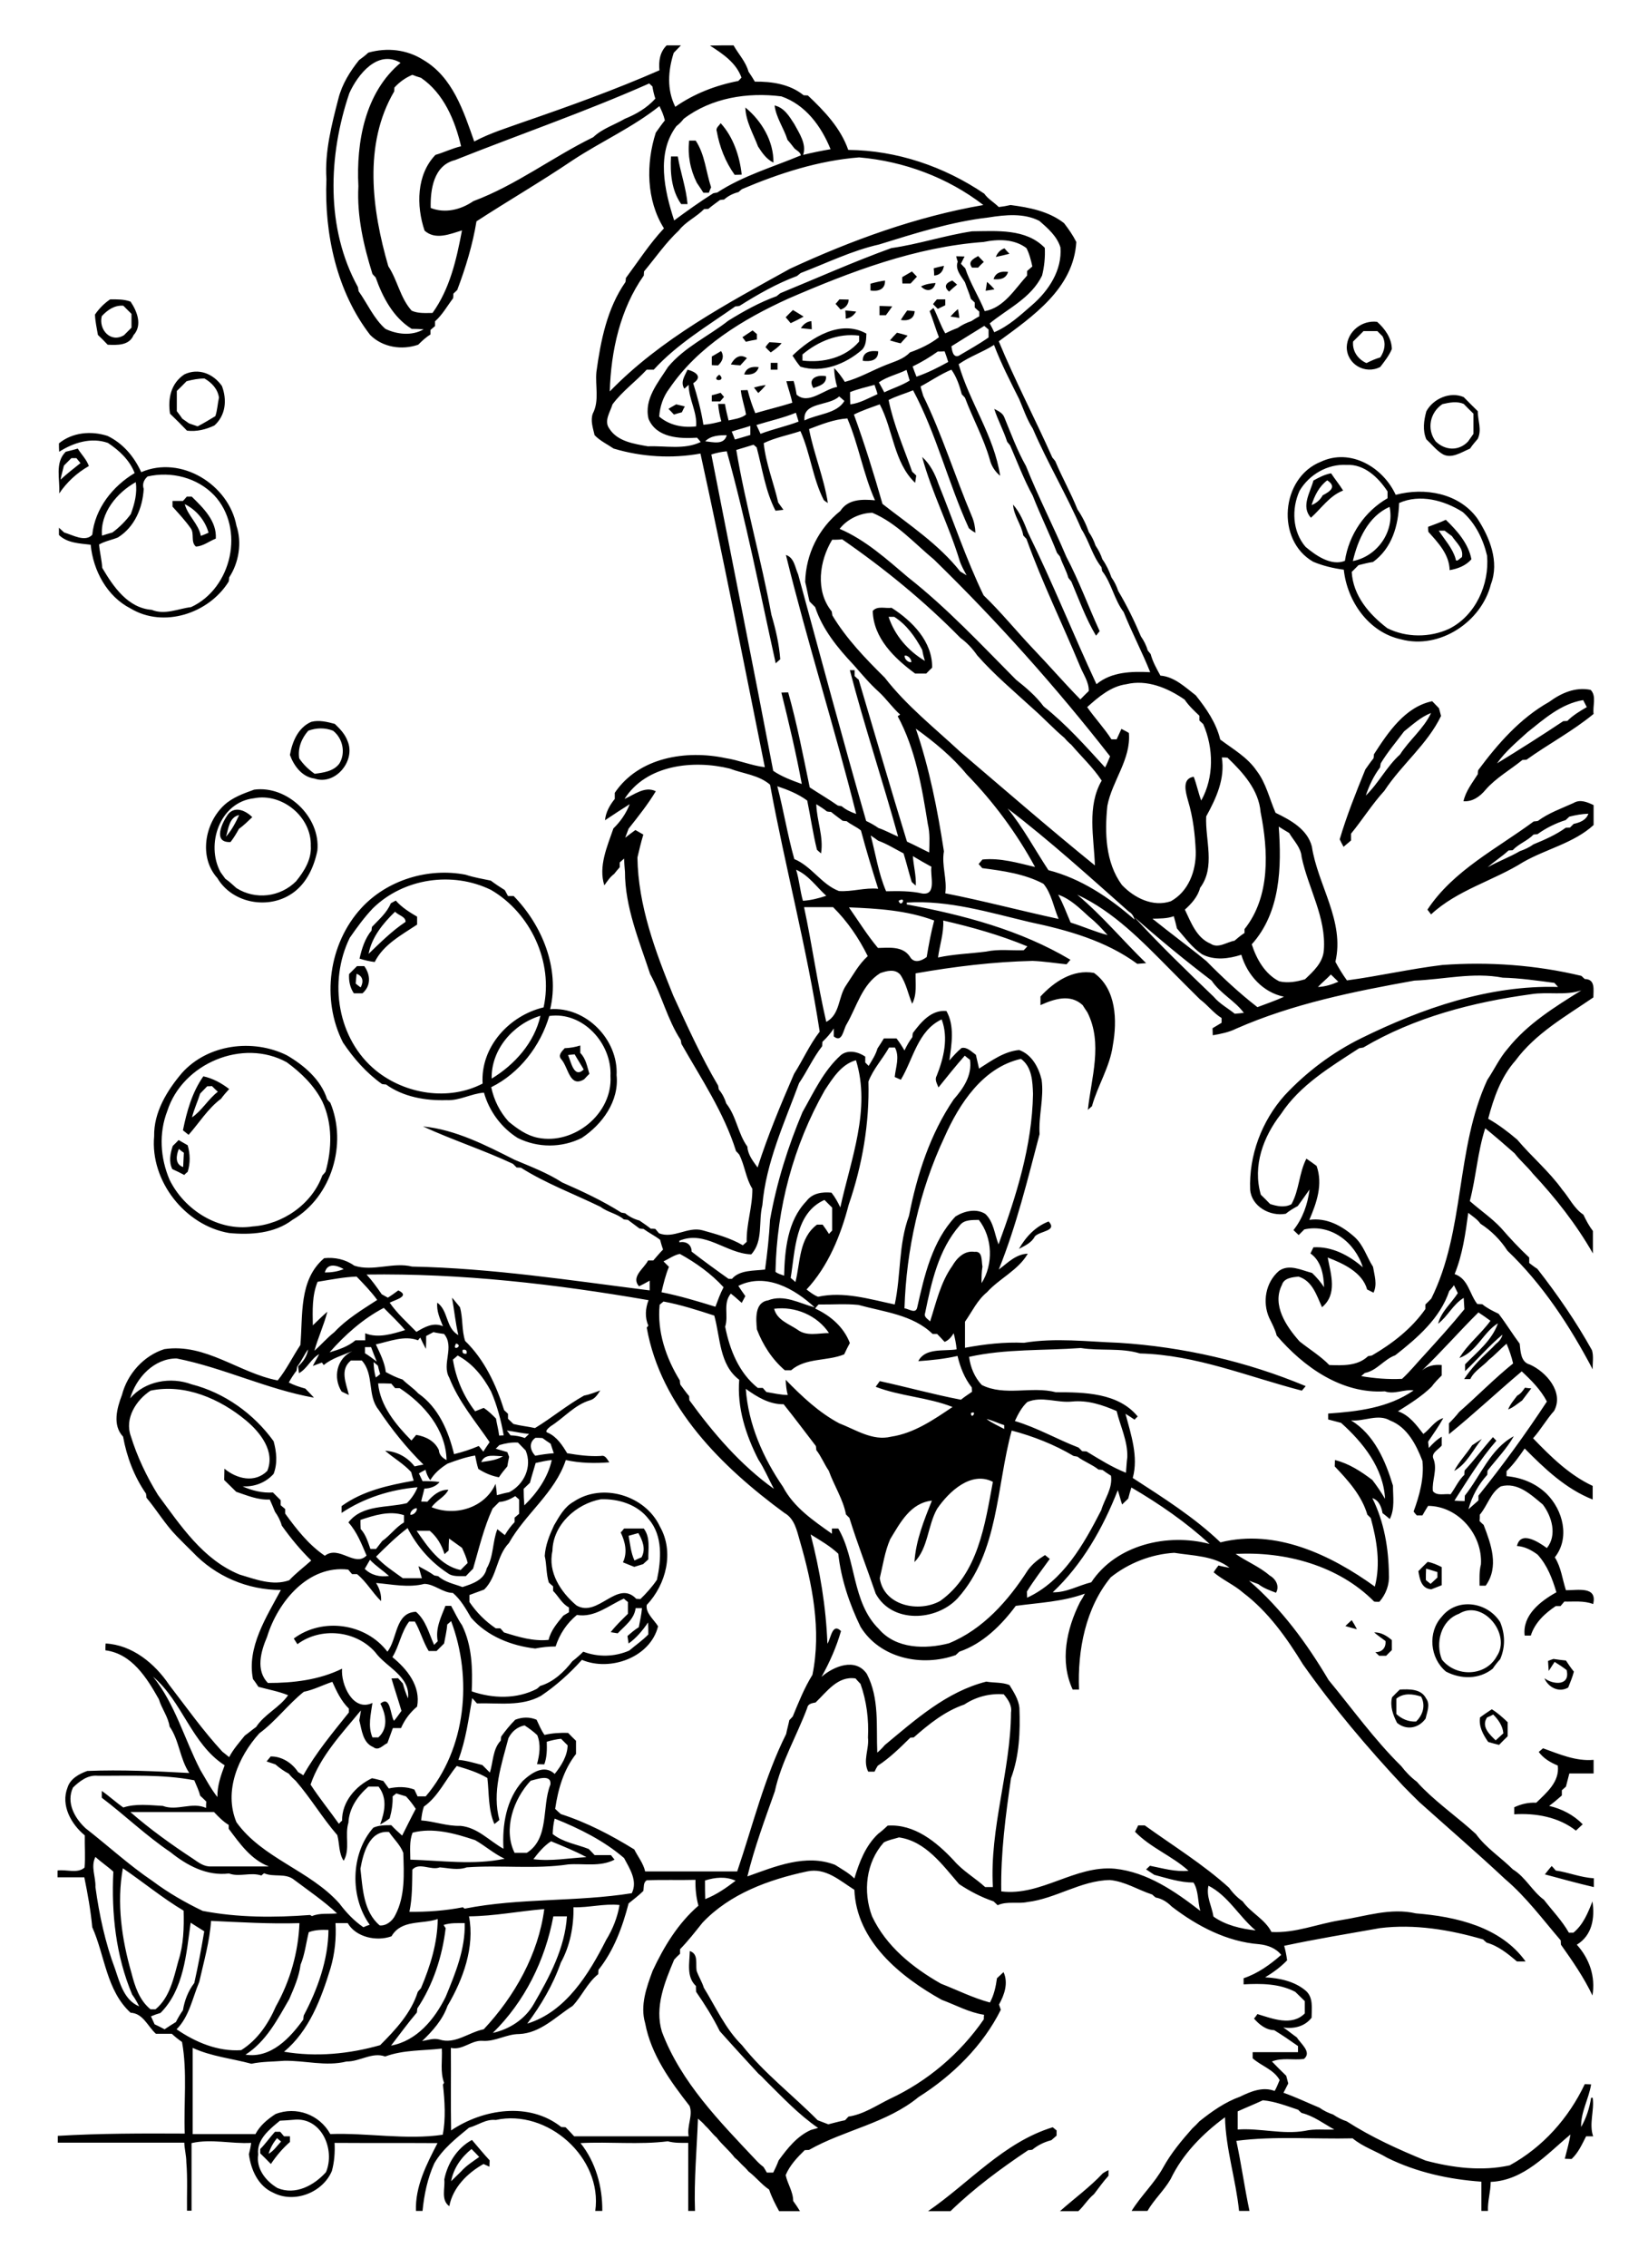 <?xml version="1.0" encoding="utf-8"?>
<!-- Generator: Adobe Illustrator 21.0.2, SVG Export Plug-In . SVG Version: 6.00 Build 0)  -->
<svg version="1.2" baseProfile="tiny" id="Layer_1" xmlns="http://www.w3.org/2000/svg" xmlns:xlink="http://www.w3.org/1999/xlink"
	 x="0px" y="0px" viewBox="0 0 727 1000" overflow="scroll" xml:space="preserve">
<path d="M486.5,958.3c0.8-0.5,1.6-1,2.5-1.4c0,0.6,0,1.9,0,2.5c-2.3,2.5-4.3,5.4-6.4,8.1c-2.7,2.2-4.4,5.2-6.9,7.5
	c-2.7,0-5.4,0-8.1,0C473.9,969.4,480.8,964.4,486.5,958.3 M199,961.8c1.5-1.4,2.9-2.9,4.4-4.3c2.3-2.6,5.2-4.4,8-6.4
	c-1.1-1.2-2.3-2.4-3.4-3.5C203.5,951.2,200.1,956,199,961.8 M196,961c1.4-7.1,5.7-13.9,12.2-17.4c2.6,3,5.1,6.1,7.8,9
	c0,0.7-0.1,2.1-0.1,2.8c-0.9-0.4-1.7-0.8-2.6-1.2c-7.1,4-13.5,10.3-15.1,18.6C194.4,970.1,196.4,964.9,196,961 M122.2,942.8
	c-1.6,2-3,4.3-3.7,6.9c2.3-1.3,3.7-3.5,5.5-5.4C123.6,944,122.7,943.2,122.2,942.8 M121.3,940c0.6,0,1.8,0,2.3,0
	c0.4,0.5,1.3,1.5,1.7,2c0.6,0,2,0,2.6,0c0,0.6,0,1.9,0,2.5c-3.2,2.8-6,6.1-8.4,9.7c-1.5-1.6-3.1-3.1-4.7-4.7c0-0.5,0-1.4,0-1.9
	C117.2,945.2,119.1,942.4,121.3,940 M409.4,975c18.2-12.5,33.4-30.4,55-37c0.4,0.3,1.2,1,1.7,1.4c0,0.6,0,1.7,0,2.3
	c-0.8,0.7-1.5,1.3-2.3,2c-3.1,0.8-6,2.2-8.4,4.2c-0.5,0.1-1.3,0.2-1.8,0.2c-12.1,8.1-23.9,16.8-34.3,26.9
	C415.9,975,412.7,975,409.4,975 M681.5,826.5c1-1.3,2-2.5,3-3.7c0.5,0.5,1.4,1.5,1.8,2c5.7,0.8,11,3.1,16.8,3.4c0,1.3,0,2.6,0,3.9
	C695.8,830.4,688.6,828.4,681.5,826.5 M678.8,772.5c0.5-0.4,1.4-1.2,1.9-1.6c7.2,2.6,14.5,5.8,22.3,5.1c0,2,0,4,0,6
	c-3.6,0-7.2,0-10.7,0c-0.5,1.9-1,3.8-1.5,5.8c-0.4,0.4-1.4,1.2-1.8,1.6c0,0.6,0,1.7,0,2.3c-1.8,1.6-3.7,3.2-5.6,4.6
	c5.6,1.3,10.8,4,14.8,8.1c-1,0.9-2,1.9-3,2.8c-7.6-6-17.7-7.8-27.2-7.2c0-0.8,0-2.3,0-3.1c3-1.4,6.3-2.2,9.7-2
	c4.5-4.4,10.4-9.2,9.5-16.4C684,777.2,680.8,775.3,678.8,772.5 M656,757.3c-2.7,4,1.1,7.5,3.8,10.1c1.1-1,2.3-2.1,3.4-3.1
	c-0.3-3.3-2.2-6-4.5-8.3C657.9,756.5,657,756.9,656,757.3 M652.9,757.3c1.7-1.3,3.4-2.4,5.2-3.6c2.6,1.6,4.8,3.6,7,5.7
	c0,2,0,4.1,0,6.2c-1.3,1.2-2.5,2.5-3.8,3.8c-1.6-0.4-3.2-0.8-4.8-1.3C654.2,764.8,652.3,761.3,652.9,757.3 M616,749
	c0,2.3,0,4.5,0,6.8c2.4,2.2,5.4,3.5,8.7,3.3c3-2.9,4.3-7.1,2.2-11C623.3,746.9,619.2,746.4,616,749 M617.5,745
	c4.1-0.2,9.4-0.4,11.6,3.9c2,2.7,0.4,6-0.2,8.9c-3.1,4.3-8.4,5.3-12.6,1.9c-1.8-3.5-3.2-7.4-2.2-11.3
	C615.2,747.3,616.3,746.1,617.5,745 M685.3,731.5c1.8,0.3,3.6,0.5,5.5,0.7c1.1,1.7,2.2,3.3,3.5,4.9c-0.6,2.4-1.6,4.7-2.5,7
	c-4,2.4-8.8,0-10.5-4.1c4,3,11.5,3.4,9.8-3.6c-1.7-1.3-3.5-2.5-5.3-3.6c-0.9,1.3-1.7,2.7-2.6,4c-0.1-1.5-0.2-2.9-0.3-4.4
	C683.5,732.1,684.7,731.7,685.3,731.5 M606.2,719.8c3-0.1,5.6,1.5,7.8,3.4c0,1.4,0,2.9,0,4.4c-0.8,0.8-1.7,1.6-2.5,2.5
	c-1.1,0-2.1,0-3.1,0c-0.4-0.4-1.3-1.2-1.7-1.6c3,0.1,4.8-2,4.5-4.9C609.5,722.3,607.8,721.2,606.2,719.8 M593.5,717
	c0.9-0.9,1.9-1.8,2.8-2.6c0.8,1.3,1.6,2.6,2.3,4C596.9,718,595.2,717.5,593.5,717 M643.6,711.6c-8,2.9-10.5,12.9-7.5,20.2
	c6.2,7.8,19.3,7.5,24.2-1.5C666.8,720.7,654.2,705,643.6,711.6 M636,712.9c6.8-8.6,20.2-6.6,25.8,2.4c2.2,5.4,2.3,10.9,0,16.3
	c-1.2,1.3-2.3,2.7-3.3,4.2c-6,4.8-14,4.7-20.6,1.3C630.8,731.2,629.7,719.8,636,712.9 M629.1,691.7c-0.1,1.6-0.1,3.3-0.1,5
	c0.5,0.4,1.5,1.3,2.1,1.7c1-0.9,2-1.9,3-2.8c0-0.6,0-1.8,0-2.4C632.4,692.7,630.7,692.1,629.1,691.7 M629.8,688.7
	c2.2,0.4,4.2,1.3,6.2,2.3c0,2.7,0,5.3,0,8c-1.5,0.6-3.1,1.2-4.6,1.8c-4.4-0.3-5.1-4.5-5.7-8C627.1,691.4,628.4,690,629.8,688.7
	 M277.3,677.2c0.7,3.7,1,7.5,2.6,10.9c1-0.5,2-1,3.1-1.4c2-3.6,0.5-7.4-1.4-10.7C280.2,676.4,278.8,676.8,277.3,677.2 M275.3,674
	c2.9,0,5.8,0,8.7,0c3,4,1.9,9,2,13.6c-0.8,0.7-1.5,1.4-2.3,2.1c-1.3,0.4-2.6,0.8-3.9,1.2c-1.7-0.7-3.4-1.3-5-2c2.1-4.3,1-9.1-1-13.2
	C274.3,675.3,275,674.4,275.3,674 M649.4,637.3c1.4-0.9,2.8-1.9,4.3-2.8c-3.9,4.8-6.7,11.1-12.2,14.1
	C643.6,644.5,646.9,641.2,649.4,637.3 M672.7,611.9c0.7,0.1,2.1,0.3,2.8,0.3c-1.3,1.8-2.7,3.5-4,5.3c-2,1.4-3.9,3.1-6.2,4
	c0.9-2.3,2.5-4.1,4-6.1C670.8,614.6,671.8,613.3,672.7,611.9 M449.5,550.7c3-5.3,7.3-9.9,13.1-12.1c4,4.3-3.8,4.1-6.1,6.6
	C455.1,548,452.1,549.3,449.5,550.7 M78.9,506.6c-1.2,2.9-1.8,6.8,1.9,8c0.1-2.1,0.2-4.2,0.3-6.3C80.5,507.9,79.4,507.1,78.9,506.6
	 M76.2,505.3c0.9-0.9,1.8-1.7,2.6-2.6c1.3,0.8,2.7,1.5,4,2.3c1.1,3.9,1.2,7.8,0,11.7c-0.4,0.3-1.2,1-1.5,1.4
	c-1.7-0.9-3.5-1.8-5.3-2.6C74.4,512.3,75.1,508.6,76.2,505.3 M91.4,479c-1,1.1-2.1,2.1-3.1,3.2c-1.1,3.5-2.7,6.9-3.6,10.5
	c4.4-3,7.1-8,11.4-11.3c-0.9-0.8-1.7-1.6-2.6-2.5C93,479,92,479,91.4,479 M89.7,474.6c4.2,0.9,8,3,11.4,5.6
	c-1.3,1.4-2.5,2.8-3.6,4.3c-5.8,4.3-9.6,10.6-14.3,15.9c-0.6-0.5-1.9-1.5-2.5-2C82.4,490.1,84.7,481.7,89.7,474.6 M250.6,465.2
	c1.3,3,2.6,10.5,6.9,6.4c-1.3-2.3-2.7-4.4-4-6.7C252.8,465,251.3,465.1,250.6,465.2 M249.1,462.2c2.4-0.1,4.7-0.5,6.9-1.2
	c0,1.1,0,2.2,0,3.3c2.5,2.5,3,6,4,9.2c-0.8,0.8-1.6,1.6-2.3,2.4c-6.4,3.9-6.9-5.1-10-8.7C245.9,465.3,247.9,463.6,249.1,462.2
	 M73.8,489.9c-3.8,9.8-3.1,20.7,1,30.3c6.5,13.3,21.6,22.9,36.6,20.6c13.3-0.9,26.2-9.8,30.8-22.5c0.4-0.4,1.1-1.2,1.4-1.6
	c2.9-10.2,3.1-21.3-1.4-31c-3.6-7.1-9.4-12.7-15.7-17.3C107.1,457.7,80.5,468.9,73.8,489.9 M80.2,473.2
	c11.4-12.8,31.3-15.3,46.3-7.9c7.6,4.4,15.1,10.8,17.8,19.4c0.3,0.4,1,1.2,1.4,1.5c7.6,18.2,0.6,41.6-16.7,51.7
	c-7.9,6-18.4,6.7-27.9,5.8C81.6,540.4,66.2,520.7,68,501C67.8,490.5,73.6,481,80.2,473.2 M459,439.4c6-6.5,14.3-12.1,23.6-10.4
	c9.9,7.1,10.3,21,8.3,32c-1.3,9.5-6.7,17.7-9.2,26.8c-0.5,0.4-1.4,1.2-1.8,1.6c1.5-14.2,6.7-29.3-0.2-43c-0.7-1-1.4-2.1-2.1-3.2
	c-5.5-5.1-12.6-2.7-18.6,0C459,442,459,440.7,459,439.4 M157.3,429.4c-0.1,1.4-0.3,2.8-0.4,4.3c0.5,0.4,1.6,1.3,2.2,1.7
	C160.5,432.8,160.1,430.4,157.3,429.4 M157.5,426c1.1,0,2.1,0,3.2,0c2.8,3.9,3,8.7-0.8,12c-1.3,0-2.6,0-3.8,0
	c-1.7-2.5-2.3-5.5-2.1-8.5C155.1,428.4,156.3,427.2,157.5,426 M162.6,420.6c5.2-5,10.3-10.1,16.3-14.1c0.1-2.4-3.3-2.9-4.6-4.5
	C169,407.1,164,413.2,162.6,420.6 M172.4,398.3c0.7-0.4,1.5-0.8,2.2-1.2c2.6,3,6,5.1,9.4,7.1c0,1.2,0,2.4,0,3.5
	c-6.9,4.6-14.9,8.8-18.7,16.5c-2.3-0.3-4.5-0.8-6.7-1.5c1-4.4,2.4-8.9,5.3-12.4c0-0.4,0.1-1.2,0.2-1.6
	C167.1,405.5,170.7,402.5,172.4,398.3 M242.3,448c-3.9,13.2-13.1,25.2-25.6,31.4c1.2,5.7,3.8,10.9,7.7,15.2
	c3.8,3.1,7.9,6.1,12.9,7.1c15.9,3.2,33-10.6,32-27.2C270,460.1,257.1,445.9,242.3,448 M216.9,475.6c10.1-6.1,18.9-15.9,21.5-27.7
	C226.4,451.5,216.6,462.8,216.9,475.6 M164.5,400.5c-3.8,4-7,8.4-10.2,13c-9.5,19.4-5.4,44.8,11.6,58.6c12.9,10.4,32,13.5,47,5.7
	c-1-16.1,11.7-30,26.9-33.6c4.4-19.9-5.7-41.6-23.2-51.8C199.6,384.1,178.1,387.2,164.5,400.5 M159.4,400.4
	c11.4-12.4,29.5-17.9,46-14.7c3.6,1.2,7.3,1.8,11.1,2.6c2,1.5,4.1,2.9,6.2,4.2c0.5,0.9,0.9,1.7,1.4,2.6c0.6,0,1.9,0,2.5,0
	c12.6,12.9,20.4,32,16.1,49.9c15.8-1.2,30.1,13.4,29.3,29.1c1.2,11.4-6.3,21.7-15.4,27.7c-8.9,4.4-19.3,4.4-28.2,0
	c-7.2-4.5-12.6-11.8-14.9-20c-5.6,0.4-10.8,3.6-16.5,3.3c-9.2,0.3-19.1-1.4-26.7-6.9c-0.4,0-1.3-0.1-1.8-0.2
	c-6.9-4.9-12.5-11.3-17.2-18.3C141.6,440.6,145,416.1,159.4,400.4 M99.7,368.9c2.5-2.8,4.2-6.1,5.8-9.5
	C101.1,360.3,100.8,365.4,99.7,368.9 M100.8,358.8c3.2-3.5,7.7-1.2,10.5,1.5c-1.9,1.8-3.8,3.7-5.9,5.2c-1.1,2-2.3,4-3.7,5.8
	C93.6,371.7,98,362.5,100.8,358.8 M692.3,360.1c-0.4,0.4-1.2,1.1-1.6,1.5c-4.4,1.4-8.7,3.5-12.4,6.2c-0.4,0.1-1.3,0.1-1.8,0.2
	c-2.7,2.8-6.5,4-9.2,6.9c-0.5,0-1.4,0.1-1.8,0.1c-2.9,2.7-6.3,4.8-9.2,7.4c4.6-2.6,9.6-4.4,14.2-7.1c2.1-0.7,4.2-1.7,6-3
	c4.9-2,9.9-4.2,14.2-7.3c0.5,0,1.4-0.1,1.9-0.1c0.4-0.4,1.2-1.2,1.6-1.6c2.7-0.6,5.5-1.6,6.5-4.5
	C697.8,358.9,695.1,359.4,692.3,360.1 M694.1,354.1c3-1.8,6.1-0.4,8.9,0.9c0,2.9,0,5.9,0,8.8c-8.8,8-20.8,10.5-31,16.3
	c-13.2,8.3-29.1,12.3-40.7,23.1c-0.4-0.5-1.2-1.6-1.6-2.1c11.4-17.3,30.7-26.9,46.9-38.9c0.4,0,1.3-0.1,1.8-0.2
	C683.1,358.5,688.8,356.5,694.1,354.1 M97.3,384.6c0.7,1,1.4,1.9,2.1,2.9c1.8,1.2,3.3,2.7,4.9,4.1c8.4,5.3,19.3,4,26.3-3
	c3.6-4.4,6.9-9.7,6.5-15.6c0.4-12.8-12.7-23.5-25.1-21C97,353.7,90.6,372.3,97.3,384.6 M98.9,355c3.7-3.4,8.5-5.1,13.2-6.8
	c14.6-2,29.4,12.1,27.9,26.9c-1.6,7.8-5.3,15.5-12.3,19.6c-10.5,6.3-25.5,3.2-31.8-7.5C87.6,378,90.3,363,98.9,355 M136,322.2
	c-3,3.4-4.7,7.7-4,12.2c1.8,2.7,4.1,4.9,6.8,6.8c3.9-0.5,8.4-1.1,10.9-4.5c2.9-4.7,1.5-11.2-2.8-14.5
	C143.3,320.8,139.6,320.9,136,322.2 M137.3,318.3c3.4-0.9,7.1,0,10.4,0.9c2.3,2.2,4.5,4.5,5.6,7.5c3.8,8.7-5.4,19.8-14.6,16.6
	c-5.4-0.7-9-5.5-10.8-10.4C128.9,327.1,131.5,320.8,137.3,318.3 M619.4,322.5c-3.5,4.7-7.3,9.1-10.3,14.1c-0.1,0.4-0.2,1.3-0.3,1.8
	c-2.8,3.7-4.8,8-6.3,12.4c5.7-5.5,9.2-12.8,15.1-18.1c4.1-6.4,10.4-11.3,13.7-18.3C626.8,316.1,623.2,319.5,619.4,322.5
	 M606.1,332.6c6.2-9.6,13.7-20.9,25.7-23.4c1,1,2,2.1,3,3.1c0.3,1.1,0.6,2.3,0.9,3.4c-6,12.5-17.4,21.4-25,33
	c-5.4,5.9-9.7,12.8-14.7,18.9c0,1,0,2,0,3c-1.1,0.9-2.2,1.9-3.3,2.8c-0.6-1.1-1.2-2.2-1.7-3.3c3.1-10.5,7.2-20.7,11.3-30.8
	c1.2-1.7,2.3-3.3,3.6-4.9C606,334,606.1,333.1,606.1,332.6 M673.8,322.9c-4.7,4.3-9.7,8.4-13.4,13.7c9.8-6,19.6-12.2,29.2-18.6
	c0.5,0,1.4-0.1,1.8-0.1c2.5-2.5,5.5-4.3,8.6-6.1c-0.5-1-1.1-2.1-1.6-3.1C688.7,310.3,681.2,317,673.8,322.9 M683.4,309.5
	c5.3-3.9,11.6-6.7,18.3-5.3c2.7,2.7,0.8,7.2,1.3,10.6c-9.2,7.6-20,13.3-29.6,20.2c-0.5,0-1.4,0.1-1.8,0.1
	c-5.4,4.4-11.7,7.9-16.3,13.2c-2.4,2.9-5.7,5.3-9.7,5c1-4.5,3.9-8.1,6.3-11.9c0-0.5,0.1-1.4,0.2-1.8
	C660.8,327.9,670.6,316.7,683.4,309.5 M399.1,289.1c-0.3,1.4,1.5,3.1,2.9,2.9C402.2,290.6,400.4,288.8,399.1,289.1 M392,272
	c2.7,8.2,8.6,15,16,19.4c-0.5-1.6-0.9-3.2-1.2-4.9c-3.1-5.7-6.8-11-12.3-14.5C393.8,272,392.6,272,392,272 M385,269.4
	c2-2.4,5.6-1,8.3-1.4c9.1,5.8,18.1,14.9,17.9,26.4c-0.9,0.9-1.8,1.7-2.6,2.6c-1.7,0-3.3,0-4.9,0C394.6,290.3,385.3,281.4,385,269.4
	 M634.7,234c2.6,4,6,7.6,7.4,12.3c0.2,2.2,2-0.3,2.8-0.6c0.9-3.8-2.5-6.4-4.4-9.3c-1.1-0.8-2.2-1.6-3.2-2.4
	C636.7,234,635.4,234,634.7,234 M630,232.3c2.6-1,5.3-1.9,7.8-3.1c5,4.8,10,10.5,11.3,17.4c-2.4,2.8-6,4.2-9.6,4.8
	c-0.2-7-5-12-9.4-16.9C630,233.9,630,232.9,630,232.3 M81.5,222.3c1.4,5.2,6.1,8.7,7.1,14c1.1-0.4,2.3-0.9,3.4-1.4
	C90.5,229.5,86.6,224.8,81.5,222.3 M82.4,219c0.5,0,1.6,0,2.2,0c5.1,5,11.1,10.8,10.6,18.5c-2.9,1.1-5.6,3.4-8.8,3.5
	c-2.4-2.1-0.5-5.7-2.3-8.1c-2.4-3.4-5.2-6.4-8-9.5c0-0.6,0-1.8,0-2.5c1.5,0,3.1,0,4.6,0C81.1,220.5,82,219.5,82.4,219 M578.6,222.7
	c2.1-0.8,3.8-2.3,4.9-4.3c3.3-1.7,6.3-3.8,2-6.6C582,214.4,579.9,218.5,578.6,222.7 M579.4,211.9c2.5-1.4,5-2.7,7.8-3.2
	c1.7,2.6,3.7,5,5.3,7.6c-6,2.3-9.6,7.9-14.2,12C573.8,223.3,578,217.2,579.4,211.9 M596.8,247.4c10.8-2.1,18.5-13,16.2-23.9
	C603.5,227.7,599,238,596.8,247.4 M617.2,221.8c-0.3,9.9-3.1,19.9-11.5,26c-2.2,0.3-4.3,0.9-6.4,1.4c-1,1-2,2-3,3
	c0.6,10.5,7.7,18.7,15.7,24.8c8.4,4.2,18.7,4.2,27.2,0.3c11.7-5.8,17.9-19.6,16.8-32.3c-1.7-7.2-5.1-14.2-10.7-19.2
	C637.1,220.6,626.4,217.7,617.2,221.8 M573.3,216.4c-3.6,7.9-3.2,17.9,2.6,24.7c4.6,3.9,11.4,8.6,17.4,6.2
	c1.7-11.4,8.7-21.8,18.8-27.6c0-1,0-2,0-3c-4-6.1-10.2-12.1-18-11.7C585.6,204.5,577.5,209.3,573.3,216.4 M582.7,203.6
	c13-6.1,27.4,2.4,33,14.6c12.7-3.4,27.9-0.8,36,10.4c5.5,8.4,9.8,19.1,6,29c-4.2,16.7-22.7,28.9-39.7,24.3
	c-14.2-3.1-23.7-16.7-25.2-30.7c-4.6-0.6-9.2-1.7-13.5-3.5C562.7,238.2,565,210.6,582.7,203.6 M31.5,202c-1.1,1.1-2.2,2.2-3.3,3.3
	c-0.5,2.1-1.1,4.1-1.5,6.2c2.8-2.6,5.8-4.9,8.8-7.3c-0.5-0.6-1.4-1.7-1.8-2.2C33.1,202,32,202,31.5,202 M29,199.2
	c1.8-0.4,3.5-0.9,5.3-1.4c1.6,2.6,3.9,4.8,4.9,7.7c-5.3,3-9.7,7.1-13.1,12.1C26.6,211.5,24,204.1,29,199.2 M45,236.2
	c1.5-0.5,3.1-1,4.6-1.4c3.1-2.3,5.8-5,8.1-8.1c1.7-4.6,2.9-9.3,2.2-14.1C51.6,217.2,44.1,226.2,45,236.2 M65.1,210.1
	c-1.7,1.5-2.4,3.4-1.7,5.5C62.9,224,59.4,232.4,52,237c-2.7,1.1-5.7,1.6-8.3,3.1c0.3,3.5,1.2,6.8,1.4,10.3
	c4.9,8.3,11.3,17.7,21.8,18.5c5.9,2.4,11.6-0.5,17.4-1.2c18-8.3,23.9-34.6,10.2-49.3C87,210.6,75.6,207.7,65.1,210.1 M26,195.5
	c6-4.9,14.2-5.6,21.4-3.3c6.9,3.3,11.8,9.2,14.9,16c17.6-7.6,38.6,5.5,42,23.6c2.5,7.4,1.1,16.3-3.2,22.8c0,0.4-0.1,1.3-0.2,1.8
	c-8.7,14.1-28.7,20.7-43.3,11.9C47.2,263,41.1,251.6,40,240.2c-4.9-0.6-10.3-0.7-14-4.3c0-0.8,0-2.4,0-3.2c0.8,0.7,1.5,1.4,2.3,2.1
	c3.8,1.1,9.3,4.4,12.4,1c1.2-11.6,9-21.4,18.7-27.2c-2.2-5.7-6.8-10-11.8-13.3c-7.4-2.6-15.2-0.1-21.5,3.9
	C26,197.9,26,196.7,26,195.5 M438.6,180.3c1.7,0.9,3.6,1.7,4.4,3.6c3,7.3,5.7,14.7,9.6,21.6c5.4,13.6,12.1,26.5,17.8,40
	c5.6,10.6,9.7,21.9,14.7,32.8c-0.5,0.6-1,1.3-1.6,2c-4.5-7.5-7.5-15.9-10.9-23.9c-0.3-0.4-1-1.2-1.3-1.6c-0.9-3.3-2.7-6.2-3.7-9.4
	c-0.3-0.4-1-1.2-1.3-1.6c-3.3-8.5-7.4-16.7-10.7-25.2c-3.9-7.1-6.8-14.8-10-22.2c-0.3-0.4-1-1.2-1.3-1.6
	C442.7,189.8,440.2,185.3,438.6,180.3 M298.3,178.3c1.3,0.3,2.5,0.6,3.8,0.9c-0.5,0.9-0.9,1.7-1.3,2.6c-1.2,0.3-2.3,0.6-3.5,1
	c-0.8-0.9-1.6-1.7-2.4-2.5C295.9,179.6,297.1,179,298.3,178.3 M636.3,178.2c-5.5,3.7-7,11-3,16.4c4.2,4.1,10.2,4.4,14.3,0.1
	c0.8-1.1,1.6-2.3,2.4-3.4c0-3,0-5.9,0-8.9c-1.5-1.4-2.9-2.9-4.3-4.3C642.6,176.8,639.4,177.5,636.3,178.2 M629.2,181.4
	c3-5.6,10.5-8.9,16.5-6.3c2,2.1,4.1,4.1,6.2,6.2c0,4.1,1.9,8.2,0,12.2c-1.2,1.4-2.4,2.8-3.4,4.3c-3.8,1.6-8.5,4.9-12.5,2.2
	c-2.6-1.7-4.5-4.2-6.8-6.3C627.5,189.7,628.1,185.5,629.2,181.4 M314,174.3c1.3-0.3,2.6-0.7,3.9-1.1c0.4,0.5,1.1,1.4,1.5,1.8
	c-0.4,0.5-1.3,1.5-1.7,2c-1.2,0-2.5,0-3.7,0C314,176.3,314,175,314,174.3 M332.6,170.9c1.7-0.5,3.4-0.9,5.2-1.1
	c-1,1.3-2.1,2.4-3.3,3.5C334,172.7,333.1,171.5,332.6,170.9 M358.8,171.1c-2.7-4.3,1.9-6,5.6-5.2
	C364.7,169.4,361.4,170.2,358.8,171.1 M317.3,165.2C321,168.4,312.9,168.4,317.3,165.2 M82.3,168.1c-1.4,1.5-2.9,2.9-4.3,4.3
	c0,3,0,5.9,0,8.9c0.8,1.1,1.7,2.2,2.4,3.3c1,0.7,2,1.4,3,2.1c1.3,0.4,2.5,0.9,3.8,1.3c2.7-1.4,5.3-3,7.8-4.5c0.9-2.7,1-5.5,1.6-8.2
	c-0.6-3.8-3.1-6.5-6.4-8.4C87.6,166.9,84.9,167.4,82.3,168.1 M81.3,165.1c6.3-3,12.8-0.3,16.6,5.1c2.3,6.1,1.7,12.9-3.3,17.4
	c-3.8,1.8-7.8,2.8-12.1,2.3c-2.4-2.5-4.9-5-7.5-7.5C74,175.9,75.3,169.1,81.3,165.1 M328.3,165.1c0.9-3,3.5-3.6,6.4-3.2
	C333.8,164.9,331.1,165.4,328.3,165.1 M340,160c0.8,0,2.3,0,3,0c0,0.8,0,2.3,0,3c-0.8,0-2.3,0-3,0C340,162.3,340,160.8,340,160
	 M322.4,160.7c1.5-2.8,3.9-4.9,7.1-2.8c-1,1.1-1.9,2.1-2.9,3.2C325.1,161,323.7,160.9,322.4,160.7 M380.6,159.1
	c-0.1-4.1,3.6-4.6,6.8-4.2C387.5,159.1,383.8,159.5,380.6,159.1 M314,157.2c1.4-0.8,2.8-1.6,4.1-2.4c1.5,2.4,0.6,4.5-1.3,6.3
	c-0.7,0-2.1,0-2.8-0.1C314,159.7,314,158.4,314,157.2 M339.4,150.9c1.8,0.1,3.6,0.2,5.4,0.4c-1.3,1.7-3.1,2.9-4.8,4.1
	c-0.8-0.8-1.6-1.5-2.3-2.3C338,152.5,338.9,151.4,339.4,150.9 M395.7,146.7c1.6,0.4,3.2,0.8,4.7,1.3c-1,1.1-2.1,2.2-3.1,3.4
	c-1.6-0.4-3.2-0.8-4.7-1.3C393.6,148.9,394.6,147.8,395.7,146.7 M327.5,148.7c1.5-1,3-2,4.5-3c0.5,0.4,1.4,1.2,1.9,1.6
	c0,0.6,0,1.8,0,2.4c-1.7,0.3-3.3,0.6-4.9,1C328.7,150.2,327.9,149.2,327.5,148.7 M354,156.3c0,0.7,0,2,0,2.7
	c9.1,1.1,18.9-1.2,25-8.4c0-0.7,0-2,0-2.6C369.8,146.8,360.9,150.5,354,156.3 M349.6,156.8c8.3-8,21.2-16.1,32.6-9.7
	c-0.1,2.5-0.1,5.2-1.9,7.1c-7.3,6.4-17.6,10.4-27.2,7.5C351.8,160.2,350.7,158.5,349.6,156.8 M601.5,146c-1.5,1.6-3.1,3.1-4.6,4.6
	c-0.4,4.2,2.1,7.8,5.9,9.5c2-1,4-1.9,6.1-2.5c1.9-2.9,2.6-6.1,1-9.3c-0.8-0.8-1.5-1.5-2.3-2.3C605.5,146,603.5,146,601.5,146
	 M594.1,153c0.3-6.9,6.7-11.9,13.4-11.1c3.5,3.1,6.4,7.2,6.5,12c-1.2,2.9-3.2,5.4-5.1,7.9C602.2,165.3,594.1,160.6,594.1,153
	 M353.3,144.7c1.1-1.7,2.6-2.9,4.6-3.1c0.1,0.9,0.2,2.7,0.2,3.6C356.5,145,354.9,144.9,353.3,144.7 M419.3,139.6
	c1-1.2,2.1-2.3,3.3-3.3c0.2,1,0.5,2.9,0.6,3.9C422.2,140,420.3,139.7,419.3,139.6 M400.2,136.9c0.8,0.1,2.5,0.2,3.3,0.3
	c-0.2,3.5-3,4.4-6.1,3.9C398.2,139.7,399.2,138.3,400.2,136.9 M372.9,136.9c1.6,0.1,3.2,0.3,4.8,0.5c-1.1,1.7-2.6,2.9-4.6,3.1
	C373.1,139.5,373,137.8,372.9,136.9 M346.6,139.9c1.1-1.1,2.1-2.2,3.2-3.2c1.6,1,3.2,1.9,4.7,2.9c-1.9,1.1-3.8,2-5.7,2.9
	C348.2,141.8,347.1,140.5,346.6,139.9 M388,134.9c1.9,0.1,3.7,0.1,5.6,0.2c-0.9,1.3-1.8,2.6-2.8,3.9c-0.7,0-2.1,0-2.8,0
	C388,137.6,388,136.3,388,134.9 M413.3,132c1.2,0,2.4,0,3.7,0c0,0.6,0,2,0,2.6c-1.1,0.5-2.2,1.1-3.3,1.6c-0.7-0.7-1.4-1.4-2.1-2.1
	C412,133.5,412.9,132.5,413.3,132 M370.3,132c1.4,0,2.7,0.1,4.1,0.1c-0.1,2.2-1.5,3.8-3.6,4.4c-0.5-0.6-1.6-1.9-2.2-2.5
	C369.1,133.5,369.9,132.5,370.3,132 M44.9,139.4c-1.5,5.9,3.9,12,9.8,8.4c1.1-1.1,2.2-2.2,3.3-3.3c0-2,0-4,0-6.1
	c-1.2-1.2-2.4-2.4-3.6-3.6C50.5,134.5,47.4,136.7,44.9,139.4 M48.6,132c3,0,6.1-0.1,9,1c2.9,4.3,5.3,10.4,1.3,14.8
	c-1.9,4.6-7.2,4.4-11.4,4.2c-1.4-1.5-2.8-2.9-4.3-4.3c-0.5-3-1.2-5.9-1.3-9C43.7,136.1,45.9,133.8,48.6,132 M435.4,124.3
	c1.2,1,2.3,2.1,3.3,3.3c-1,0.1-2.9,0.5-3.9,0.6C435,127.2,435.3,125.3,435.4,124.3 M406.3,126.3c2-1,4.2-1.4,6.4-1.5
	C411.9,128.3,408.7,128.9,406.3,126.3 M418.7,128.6c-2.6-2.2-1.4-3.9,1.4-4.9c0.5,0.4,1.6,1.3,2.1,1.8
	C421,126.5,419.8,127.5,418.7,128.6 M384,125.1c2.1-0.6,4.3-1.1,6.4-1.4c0.2,4-3.1,4.9-6.4,4.4C384,127.4,384,125.8,384,125.1
	 M438.3,123.1c0.9-3,3.5-3.6,6.4-3.2C443.8,122.9,441.2,123.4,438.3,123.1 M398,122.2c1.4-0.8,2.8-1.6,4.3-2.5
	c0.7,0.8,1.5,1.5,2.2,2.3c-0.9,1-1.9,2-2.8,3c-1.2,0-2.4,0-3.6,0C398,124.3,398,122.9,398,122.2 M411.9,118.3c1.5-0.4,3-0.8,4.5-1.1
	c-0.3,2.4-1.8,4.2-4.3,4.3C412.1,120.6,412,119.1,411.9,118.3 M428.8,118c-2-2.6,0.6-3.9,2.7-5.1c0.8,0.9,1.7,1.7,2.5,2.6
	c-0.9,0.8-1.7,1.6-2.5,2.5C430.9,118,429.5,118,428.8,118 M439.3,113.3c0.7-1.8,2-3.2,3.8-3.8c0.5,0.6,1.6,1.8,2.2,2.4
	C443.3,112.4,441.3,112.9,439.3,113.3 M296,69c0.7,0,2.2,0,3,0c1.2,7.1,3.7,13.9,4.3,21c-0.7,0-2.1,0-2.8,0
	C296.2,83.9,295.6,76.2,296,69 M304,62c0.7,0,2.2,0,2.9,0c4.1,6.2,4.5,13.7,6.8,20.6c-0.3,0.6-0.8,1.8-1,2.4c-0.6,0-1.8,0-2.4,0
	c-1-1.5-1.9-3-2.9-4.4C304.5,74.8,303.3,68.5,304,62 M316.2,57.9c-0.6-1.5,1.1-2.5,1.7-3.6c5.6,6.1,8.4,14.6,9.3,22.7
	c-0.8,0-2.3,0.1-3.1,0.1C320,71.4,317.4,64.7,316.2,57.9 M328.8,47.4c7.2,5.9,12.5,14.8,12.4,24.3c-3.1-1.5-5-4.3-6.8-7.1
	C332.3,59,329,53.6,328.8,47.4 M123.5,935.1c-4.5,3.7-10.4,8.3-9.6,14.9c-1,6.3,3.4,11.8,8.5,14.8c7.9,3.3,16.1-1.1,21.4-7
	c4.2-10-2-24.5-14.3-23.1C127.5,934.9,125.5,935,123.5,935.1 M546,931c0,2.7,0,5.3,0,8c9.9-0.7,19.8,2.3,29.6,0.6
	c4.3-1,8.7-0.4,13-0.6c-4.7-2.6-9.1-6-14.4-7.3c-0.4-0.3-1.2-1-1.5-1.4c-5.1-1.7-10.2-3.7-15.6-4.2C553.5,927.8,549.7,929.3,546,931
	 M85,903c0,12.7,0,25.3,0,38c9.2,0,18.5,0,27.7,0c2-3.8,5.3-6.5,8.8-8.8c9.1-3.6,19.5,0.2,24.2,8.8c16.5-0.6,33.5,2.7,49.6,0.3
	c1.4-6.9,0.9-14.9,0.1-22.1c0.1-0.2,0.4-0.6,0.5-0.8c-1.8-4.8-0.7-10.1-1-15.1c-8.4,1-16.8,0.5-25,3.5c-5.7-2.1-11.2,2.3-17,2.2
	c-9.2,2.3-18.3-0.5-27.6-0.3c-4.8,0.4-9.7,0.3-14.4,1.3C102.4,907.7,93.2,906.8,85,903 M136.2,852c-1.2,4.8-1.7,9.7-3.6,14.3
	c-0.7,5.4-2.9,10.3-5,15.2c-5.2,9-10.2,18.7-19.3,24.5c11.2,1.7,19.6-7.3,25.5-15.5c0-0.5,0.1-1.3,0.2-1.8
	c6.1-11.5,10.8-24.6,10.9-37.7C142.1,850.9,139,850.9,136.2,852 M195.7,848.8c0.2,0.4,0.7,1.1,0.9,1.4c-1.5,12.5-5.5,24.9-12.5,35.4
	c-0.1,0.5-0.1,1.3-0.2,1.8c-4,4.7-7.6,9.7-11.4,14.6c11.4-2.1,19.2-11.6,24.1-21.5c4.3-10.4,8.7-21.1,8.4-32.5
	C202,848,198.7,847.8,195.7,848.8 M84.1,847.8c-1.9,13.7-3,29.5-13.3,39.8c-1.4,0.4-2.8,0.9-4.2,1.5c0.5,1.2,1.1,2.3,1.6,3.5
	c1.5,0.7,2.9,1.4,4.4,2.2c1.7-1.1,3.3-2.2,5-3.2c0.9-1.8,1.9-3.5,3.1-5.2c0.7-4.3,2.3-8.5,5-12c1.7-7.5,3.1-15.1,4.4-22.8
	C88.1,850.4,86.2,849.1,84.1,847.8 M93.1,847c-0.6,9.1-3.2,18-5.2,26.9c-3,7.1-4.4,15.3-10,20.9c8.3,5.7,18.2,9.9,28.5,9.2
	c7.2-4.5,12-11.7,15.3-19.3c6.3-11.2,9.9-23.9,10.4-36.7C119,848.4,106.1,847.6,93.1,847 M172.7,853.8c-6.6,2.4-15.7,0.4-19.3-5.8
	c-1.8,0-3.6,0-5.4,0c0.4,6.7-0.3,13.4-2.2,19.9c-4.1,13.4-9.4,27.6-20.5,36.8c14.2,2.4,28.7,1,42.4-2.9c6.8-6.8,13.7-14.2,16.6-23.5
	c0.3-0.4,1-1.2,1.4-1.6c4.1-9.7,7.3-19.9,7.4-30.5C186,848.6,177.1,846.3,172.7,853.8 M244.1,845c-3.6,19.3-12.6,37.6-26.7,51.4
	c7.4-1.6,14.3-6.1,18.1-12.8c6.9-11.9,13.7-24.6,14.6-38.6C248.1,845,246.1,845,244.1,845 M206.9,845c2.6,13.5-2.6,27.8-9.5,39.5
	c-2.1,6.1-6.6,11.1-11.2,15.5c2.5-0.4,5-1.4,7.6-0.7c6.9,2.3,13-3.2,19.6-4.5c13.6-14.5,24.1-33.1,26.7-53
	C229,842.7,218.1,844.9,206.9,845 M253,841c0.1,8.4-1.5,17-5.6,24.4c-3.4,9.8-8.7,18.7-14.8,26.9c17-5.2,27.2-21.9,34.8-36.9
	c2.9-4.7,5-10,5.9-15.4C266.5,839.3,259.8,841.2,253,841 M533.1,831.5c-1.1,4.8,1.5,9,2.2,13.6c5.3,3.8,12.1,5.4,18.6,6.1
	C546.5,845,541.8,835.9,533.1,831.5 M285.3,829.1c-1.6,1-1.2,3-1.5,4.7c-2,2-4.3,3.7-6.5,5.5c-2.7,10.4-6.5,20.8-13.3,29.3
	c0,0.5-0.1,1.4-0.1,1.9c-4.8,3.8-7.2,9.7-11.3,14c-7.5,4.8-14.2,12-23.6,12.4c-5.6,0-10.5,3.4-16.1,3c-5-0.4-8.8,4.3-14,3.1
	c0.1,12.1-0.1,24.3,0.1,36.4c14.1-9.5,34.5-12.7,48.6-1.5c0.5,0,1.5,0.1,1.9,0.1c1.3,1.3,2.5,2.6,3.8,4c16.8,0,33.7,0,50.5,0
	c-0.9-4.5,2-9.2,0.4-13.4c-8.5-10.9-17-22.6-19.6-36.5c-2.3-7.8,0.6-15.8,3.3-23.1c5-10.7,11.2-20.9,20.2-28.7
	c-1-3.7-1.4-7.5-1.3-11.4C299.7,829.1,292.5,828.8,285.3,829.1 M311,829.2c0,2.7,0,5.4,0.1,8.2c4.9-1.9,9.2-4.9,13.4-8.1
	C320.2,827.3,315.4,827.8,311,829.2 M309.9,847.8c-3.2,4-6.3,8-9.9,11.7c0,0.5,0,1.5,0,2c-0.9,0.8-1.8,1.7-2.6,2.6
	c-4.2,10-8.7,20.9-5.4,31.8c8.4,22.3,25.5,39.6,41.5,56.6c1,1.1,2.1,2.1,3.3,3c0.5,0.8,1,1.6,1.5,2.5c0.7,0,2.1,0,2.8,0
	c0.9-1.8,1.7-3.5,2.4-5.4c3.9-5.3,8-10.6,14.2-13.4c0.8-0.2,2.4-0.7,3.2-0.9c-8.6-5.9-15.8-13.6-23.2-20.9c-1-1.1-2-2.1-3.1-3
	c-5.7-6.2-11.5-12.5-17.1-18.8c-3-6.1-6.6-11.8-10.4-17.3c-0.1-0.9-0.1-1.8-0.1-2.6c-4.3-4-2.8-10.2-2.7-15.4c3.9,1.3,2.5,5.5,3,8.7
	c0.9,2.6,2.4,4.9,3.2,7.5c5.3,8.6,9.5,18.1,16.8,25.3c9.8,12.4,22.4,22,33.4,33.1c1.6,0.6,3.1,1.2,4.7,1.8c2.4-0.6,4.9-1.3,7.4-1.8
	c0.4-0.4,1.1-1.2,1.5-1.6c6.7-1,12.3-4.9,18.2-7.8c16.6-7.7,31.1-20,41.5-35.1c0-0.5,0-1.5,0.1-2c-6.6-1-12.5-4.3-18.7-6.6
	c-18.3-10.2-37.6-25.9-38.5-48.5c-6.4-4-12.6-9.9-20.9-8.1C339.2,828.8,322,835,309.9,847.8 M54.2,823.8
	c-2.8,15.4-0.5,31.3,3.8,46.2c1.5,5.9,3.5,12,8.4,16c0.6,0,1.6,0,2.2,0c6.4-5.3,8-13.8,10.1-21.4c2.3-7.1,2.5-14.6,2.3-22.1
	C71.6,836.9,63.2,829.9,54.2,823.8 M42.1,818.8c-2.2,4.3,0.2,8.8,0,13.3c1.7,12.3,4.3,24.5,8.7,36.2c2.1,6.2,4,13.7,10.6,16.4
	c-0.9-1.8-1.9-3.6-3.1-5.2c-7.2-17.1-9.2-35.8-8.3-54.2C47.5,823,44.6,821.1,42.1,818.8 M235.3,819.8c7.9,1,15.6-0.5,23.4-0.9
	c-5-2.7-10.3-4.8-15.6-7C240,813.9,237.6,816.8,235.3,819.8 M159,824c1,8.7,1.3,18.9,8.5,25c2.9,0.3,5.7-2,6.9-4.6
	c4.4-8.4,3.8-18.2,3.5-27.4c-1.3-3.5-4.2-6.1-6.3-9.2C162.9,807,160.2,817.2,159,824 M182,808.1c-1.5,3.8-1,7.9-1,11.9
	c13.8,0.4,27.9,2.5,41.6-0.4c-4.7-2.2-8.6-5.7-13-8.2C200.9,808.5,191.1,805.7,182,808.1 M244.7,801.9c-0.6,2.2-0.8,4.5-0.9,6.8
	c4.6,3.7,10.6,4.5,15.9,6.6c0.9,0.9,1.8,1.8,2.6,2.7c2.4,0,4.8,0,7.2,0c0.4,0.5,1.2,1.5,1.6,2c-6.3,3.3-13.6,1.6-20.4,2.1
	c-14.8,2.2-29.9,0.2-44.8,1.3c-3.9,1.4-8,0.3-11.9,0c-3.9,1.5-9-2.4-12.1,1c-0.1,6.2,0,12.5-1.3,18.6c7.9,0.1,15.9-0.5,23.6-2
	c0.2,0.2,0.6,0.5,0.8,0.6c24.4-4.8,49.3-2.9,73.7-6.8c2.7-5.4-0.9-10.8-3.4-15.5C266.5,811.7,255.7,806.3,244.7,801.9 M57.5,799
	c8.7,7.6,18.2,14.4,27.8,20.7c2.3,1.6,4.7,3.4,7.6,3.3c8.6,0,17.2,0,25.7,0c-8-3.1-12.8-10.1-17.7-16.6c0-0.4,0-1.3,0-1.7
	c-2.5-1.5-4.5-3.6-6.5-5.7C82.2,799,69.8,799,57.5,799 M234.1,785.2c-7.6,8.1-12.2,21.4-7.1,31.8c1.8,0,3.6,0,5.4,0
	c10.1-6.4,6.5-20.4,10.4-30.1C243.4,782.1,236.9,784.5,234.1,785.2 M32.2,788.2c-3.1,6.6,0.7,13.5,5.6,18
	c9.9,7.7,19.2,16.3,29.6,23.3c6.8,5.1,14.3,9.4,22,13.1c15.6,3,31.7,3,47.4,1.8c0.2,0.1,0.6,0.4,0.8,0.5c3.5-1.5,7.4-0.8,11.1-1.2
	c-5.8-5.4-12.4-9.9-18.8-14.7c-3.9-3.3-9.1-1.1-13.4-3c-0.3,0.2-0.9,0.7-1.2,1c-4.8-1.6-9.6,0.8-14.3-0.9
	c-9.7,1.2-18.5-3.5-25.8-9.4c-10.7-7.2-20-16.2-30.3-24c0-0.8,0-2.3,0-3c3.3,2.3,6.2,5,9.5,7.3c5.5-1.8,11.6-1,17.4-0.7
	c6.3,2.4,12.9-1.9,19.1,0.9c0-0.7,0-2.1,0.1-2.8c-0.9-0.9-1.8-1.8-2.7-2.6c-0.6-2.4-1.7-4.6-2.6-6.8c-14-2.7-28.5-1.9-42.7-2
	C38.7,782.6,35.1,785.4,32.2,788.2 M224.3,766.4c-3.1,11.7-7.3,23.9-4,36.1c-0.5,0.5-1.7,1.4-2.2,1.8c-2.8-6.4-2.3-13.5-3.1-20.3
	c-4.2-2.5-8.8-3.9-13.5-5.3c-4.9,5.9-8.2,13.5-14.5,17.9c-0.7,2-1,4-1.2,6.1c5.8,0.4,11.4,2.6,17.3,2.4c7.6,0.7,12.7,6.6,19,10.1
	c-0.6-10.5,1.2-21.8,8.5-29.9c3.8-3.5,9.4-7.5,14.1-3.1c2.9-3.6,5.6-7.9,5.7-12.6c-1-1-1.9-1.9-2.9-2.9c-2.1,0.2-4.2,0.7-6.3,1.3
	c0.1,3.4,0.1,6.8-1.1,10c-0.8,0-2.4-0.1-3.2-0.1c1.1-4.2,1.8-8.6,0.1-12.8c-1.7-1.6-3.6-3-5.6-4.3
	C228.1,761.5,225.8,763.5,224.3,766.4 M134,746c-7,5.6-12.4,13-19.6,18.3c-9.3,10.3-15.8,25.5-10.1,39.2
	c11.5,16,32.4,21.2,45.4,35.8c3,4,6.5,7.7,10.6,10.5c0.9-0.4,1.9-0.8,2.8-1.1c-8.8-12.2-8.5-31.4,1.6-42.8c2.5-1.1,5.2-1.1,7.9-1.1
	c1.5,1.6,3.1,3.1,4.8,4.6c2-3.9,3.9-7.9,6-11.8c-1.3-2-2.7-3.8-4.3-5.5c-1.4-0.4-2.9-0.9-4.3-1.3c-0.4,0.3-1.2,1-1.6,1.3
	c0.1,3.3-0.4,6.5-1.3,9.7c-1.3,1-2.7,1.9-4.2,2.7c2-5.6,3.3-11.5-0.7-16.7c-1.5,0-3,0-4.5,0c-4.7,4.1-8.5,9.5-8.8,15.9
	c-1.7,5.5,0.9,11.7-2.1,16.8c-2.2-3.3-1.8-7.5-2.8-11.3c-6.6-7.6-11.7-16.3-18.3-23.9c-1.1-1-2.2-2-3.1-3.2
	c-2.1-1.1-4.1-2.5-5.9-4.1c-1.3-0.4-2.6-0.9-3.9-1.3c0.4-0.5,1.3-1.6,1.8-2.2c4.9-0.1,9.5,2.9,12.1,6.9c0.8,0.4,1.5,0.9,2.3,1.4
	c5.6-10,13-18.8,20.1-27.7c0-0.4,0-1.3,0-1.7c-3.4-3.3-5.4-7.6-7.3-11.8C142.4,743,138.4,745.1,134,746 M359.8,750.7
	c-1.5,0.3-3.4,0.5-3.7,2.4c-4.6,12.3-11.5,23.9-14.3,36.8c-4.4,12.4-9,24.8-12.1,37.5c12.3-4.4,25.8-10.1,38.7-5.1
	c2.9,1.9,6,3.5,8.5,6c2.2-7.3,4.9-14.4,10.5-19.7c1.5-1.1,2.8-2.3,4.2-3.6c11.8-0.8,21.5,7.2,29.1,15.3c4,4.7,9.4,7.7,13.9,11.8
	c1.1,0,2.2,0,3.4,0c-1.5-26,7.8-51.1,8-77c0.5-3.1-1.3-5.7-3.2-8c-6.1-0.5-12.3,1.1-17.4,4.5c-8.5,2.9-15.6,8.6-22.3,14.5
	c-0.4,0-1.1,0.1-1.5,0.1c-4.5,4.4-9.1,9-14.4,12.4c-0.5,0.8-1,1.7-1.4,2.6c-0.7,0-2.1,0-2.8,0c-2.5-4.9,0.5-10-0.1-15
	c0.4-8-0.6-16.1-3.3-23.7c-0.8-0.8-1.5-1.6-2.2-2.4C369.6,738.9,364.8,745.9,359.8,750.7 M67.5,739.3c9.8,12.1,13.8,27.5,20.9,41.2
	c2.4,4,4.6,8.2,7.5,11.9c-0.1-4.8,1.5-9.5,3.2-14C84.5,769,80.5,750.3,67.5,739.3 M180.5,715c-3.6,4.7-4.3,10.7-7.4,15.7
	c6.5,5.3,12.6,12.8,10.9,21.8c-3.1,2.6-5.5,5.8-7.1,9.5c-1.2,0-2.4,0-3.6,0c-0.8,2.2-1.6,4.4-2.4,6.6c-2,0.9-3.9,3.6-6.2,1.8
	c-4.7-1.9-5.1-7.6-6.2-11.8c0.3-1.5,0.5-3,0.7-4.4c-8.3,10.1-17.9,20.1-22.2,32.7c3.9,6,8.4,11.5,12.5,17.3c0.3-0.4,1-1.1,1.4-1.4
	c-0.1-8.3,6-15.3,13.2-18.7c1.7,0.3,3.3,0.8,5,1.2c0.8,1.1,1.6,2.2,2.4,3.3c3.7-0.8,7.7-0.9,11.3,0.5c0.5,1,0.9,2,1.4,3
	c1.2,0,2.4,0,3.6,0c17.9-21,20.7-52.1,11.2-77.3c-0.4,0.4-1.3,1.2-1.7,1.5c-0.2,2.8-0.9,5.6-1.4,8.4c-1.1,1.1-2.2,2.2-3.3,3.3
	c-1.2,0-2.3,0-3.5,0c-2.5-4.1-3.7-8.9-6.1-13C182.3,715,181.1,715,180.5,715 M117.8,721.8c-2.7,6.3-5.1,14.7,0.4,20.3
	c11.2,0,22.5-1.3,32.7-6.3c-0.6,6.9,4.8,19.2,13.4,15.1c-0.7,5-2.1,10.2,0,15.2c0.6,0,2,0,2.6,0c4.5-4,3.4-10.1,0.9-14.9
	c4.6-3.8,4.3,5,6,7.6c1.2-1.4,2.2-2.9,3.3-4.4c-1.4-4.8-3-9.5-4.4-14.3c0.7,0,2.2-0.1,2.9-0.1c0.7,0.8,1.4,1.5,2.1,2.3
	c0.6,2.3,1.4,4.5,2.3,6.6c1.1-9.9-9.7-13.7-14.5-20.4c-8.6-9.7-24.1-11.1-34.3-3.5c-0.4-0.6-1.2-1.9-1.6-2.5
	c12.6-9.4,31.7-6.8,41.3,5.8c4.5-5.7,3.3-17.2,12.6-17.6c4.4,3.8,5.7,9.5,8,14.6c0.4-0.4,1.2-1.2,1.6-1.6
	c-1.1-5.6,1.4-10.5,3.4-15.6c0.6,0,1.9,0,2.5,0c1.6,2.8,2.9,5.8,4.8,8.5c4.5,9.1,4.7,19.3,4.3,29.2c9.3,3.2,19.8,3.5,28.7-1.1
	c0.4-0.3,1.2-1,1.5-1.3c5.8-1.7,10.6-6.2,14.2-10.9c1.7-1.3,3.3-2.7,4.8-4.2c6.6,2.5,13.9,2.3,20.3-0.5c2.8-2.4,5.9-4.5,8.4-7.1
	c0-1.8,0-3.5-0.1-5.3c-2.4,3.5-5.1,6.8-8.6,9.3c-0.1-0.8-0.4-2.5-0.5-3.3c1.6-1.4,3.2-2.8,5-3.9c0.5-2.8,1.2-5.6,1.4-8.4
	c-0.7,0-2.1,0-2.8,0c-0.6,4.9-4.8,7.8-7.9,11.1c-0.8-0.1-2.3-0.4-3.1-0.5c2.3-3,5-5.5,7.6-8.1c0-1.8,0-3.5,0-5.2
	c-0.5-0.4-1.4-1.1-1.8-1.5c-6.7,3-12.9,8.5-20.7,7.2c-4.5,3.7-7.6,8.4-9.4,13.9c-3,0-6,0.3-9,0.9c-10.5-1.2-21.2-5.4-28.3-13.6
	c-2.3-3.9-4.5-7.9-8-10.9c-4.6-0.1-8.1-3.9-12.6-4c-7,1.8-14.2,0.2-21.3-0.4c1.5,2.4,2.4,5.1,2.2,8c-3.8-3.7-6.4-8.5-10.6-11.9
	c-0.6,0-1.6,0-2.2,0c-0.4-0.5-1.3-1.5-1.7-2C135.9,690,122.5,706.4,117.8,721.8 M163.2,687.8c-0.8,1.3-1.5,2.7-2.3,4
	c2.9,2.8,6.7,3.7,10.7,3.1C168.9,692.5,165.8,690.5,163.2,687.8 M183.8,675c4.9,7.1,10.4,15.4,19.4,17.3c1-1.1,2.1-2.1,3.1-3.1
	c-0.5-2.4-1.5-4.5-2.5-6.7c-1.9-1.3-3.8-2.8-5.7-4.1c-0.1,1.7-0.2,3.5-0.2,5.3c-0.5,0.4-1.4,1.2-1.8,1.6c-1.2-4-3.3-7.6-6.5-10.3
	C187.7,675,185.8,675,183.8,675 M159,670.2c0,1.3,0,2.7,0.1,4c2.3,2.5,3.2,5.7,4.3,8.8c0.6,0,1.9,0,2.5,0c0.9-1.2,1.8-2.3,2.7-3.5
	c3.5-2.4,5.9-6,9.6-8.2c0-1.1,0-2.2,0-3.2C171.8,666,165,668.2,159,670.2 M181,667.9c1.4,0.3,3.1-1.5,2.9-2.8
	C182.6,664.8,180.8,666.6,181,667.9 M243.7,683.9c-2.1,9.4,3.7,18.2,10.6,24c9.5,5.6,18-11.7,26.4-2.9c0.4,0,1.4,0.1,1.8,0.1
	c2.7-2.6,5.2-5.4,7.3-8.5c1.9-8.8,2.7-19.4-3.6-26.7c-4.9-6.5-13.4-9.1-21.2-8.8C254.2,663.1,243.9,672.3,243.7,683.9 M220.2,662.3
	c-1,1-1.9,1.9-2.9,2.9c-3.9,8.5-6,17.6-8.6,26.5c-1.1,1.1-2.2,2.2-3.2,3.3c-2.8-0.1-5.8,0.4-8.1-1.4c-7.5-4.9-13.5-11.8-17.6-19.8
	c-5,3.8-9.5,8.2-13.9,12.6c3.4,3.8,7.7,6.5,11.8,9.5c2.8,0,5.6,0,8.4,0c-0.5-1.8-1-3.5-1.5-5.3c2.4,1.3,4.8,2.5,7,4.1
	c0.4,0.1,1.3,0.2,1.7,0.3c3,2.7,7,3.4,10.7,4.8c4.4-1.4,9.6-3.1,10.7-8.2c3.1-5.3,2.5-11.7,4.7-17.3c1.1,0.9,2.2,1.7,3.3,2.6
	c1.2-2,2.6-4,4.3-5.7c0-0.5,0-1.5,0-2c0.5-0.4,1.5-1.3,2-1.7c0-2.1,0-4.2,0-6.3c-0.4-0.4-1.3-1.1-1.7-1.5
	C225.1,661.1,222.8,662.1,220.2,662.3 M605.2,659.2C605.8,659.8,605.8,659.8,605.2,659.2 M499.1,655.9c-0.5,1.6-1,3.2-1.4,4.9
	c-0.9,0.9-1.8,1.7-2.7,2.6c-0.7-2.1-1.2-4.2-1.9-6.3c-6.5,16.6-15.6,32.7-28.7,45c6,0.2,11.3-3,17-4.4c11-16.6,33.7-21.8,52.2-16.9
	C523.3,671.3,511.4,663.1,499.1,655.9 M413.4,665.3c-4.2,7.4-3.9,17.3-10,23.5c0.6-9.5,4.2-18.4,7.7-27.1c-9.5,1-14,9.8-18.4,17
	c-2.4,5.5-3.2,11.4-4.6,17.2c1.8,12.2,17.3,15.3,26.7,10c16.7-11.9,19.7-33.7,23.2-52.5C428.4,648.5,418.6,657.7,413.4,665.3
	 M236.3,645.1c-0.8,2.9-1.8,5.8-2.5,8.7c-0.9,0.9-1.9,1.8-2.8,2.7c0,2.4,0.1,4.9,0.3,7.3c5.6-5.5,10.4-12.2,12.1-20
	C241,644,238.6,644.6,236.3,645.1 M212.3,644.7c3.3-0.5,6.7-0.8,9.6-2.6C218.5,642.2,213.9,640.7,212.3,644.7 M220.3,637.2
	c-0.4,0.4-1.2,1.2-1.6,1.6c1.7,0.5,3.4,1,5.1,1.5c0.2,0.5,0.6,1.6,0.8,2.1c-0.3,1.4-0.6,2.8-0.8,4.2c-1.3,1.5-2.6,3.1-3.7,4.8
	c-3.3-0.6-6.3-1.9-9.1-3.7c-0.6-1.9-1-3.9-1.4-5.9c-4.2,0.7-8.2,2.1-12.2,3.6c-3,1.9-5.8,4.2-7.6,7.3c-1-1.4-1.7-2.9-2.1-4.6
	c-1,0.5-1.9,1-2.9,1.6c0.5,1.1,1.1,2.3,1.6,3.4c2.5,0,5,0,7.5,0.4c-1.6,2-4.1,2.8-6.7,2.9c-0.4,1.9-1,3.8-1.4,5.7c0.7,0,2,0,2.7,0.1
	c2.4-2.8,5.4-5.4,9.3-5.3c-1.6,3.3-5.4,4.7-7.4,7.7c10.4,4.2,23.5,0.3,28.2-10.3c0.3,1.6,0.5,3.3,0.6,5c1.8-0.5,3.6-1,5.4-1.3
	c6.6-3.4,10.3-11.3,7.3-18.4c-1.1-1.2-2.3-2.3-3.4-3.5C225.7,635.9,223,636.4,220.3,637.2 M236.2,634c-3,2.1-2.4,5.4-0.1,7.9
	c2.7-0.5,5.4-0.9,8.2-1.1c-0.5-1.4-0.9-2.8-1.4-4.2c-1.2-0.8-2.4-1.6-3.6-2.5C238.3,634,237.3,634,236.2,634 M223.6,630.8
	c0.4,0.5,1.2,1.5,1.6,2.1c2.1,0.1,4.3,0.4,6.3,1.2c0.6-0.6,1.3-1.2,1.9-1.8C230.1,632,226.9,631.2,223.6,630.8 M435.2,625.7
	c2.4,1.8,5.2,3,7.8,4.4c0-0.4,0-1.3,0-1.7C440.3,627.6,437.9,626.3,435.2,625.7 M434.2,625.2C434.8,625.8,434.8,625.8,434.2,625.2
	 M428.3,623.1C428.5,626.4,431.3,621.6,428.3,623.1 M426.2,622.2C426.8,622.8,426.8,622.8,426.2,622.2 M453.2,618.2
	c-2.5,2.3-4.1,5.4-5.5,8.4c9.8,2.9,18.7,8.1,28.1,11.7c0.4,0.4,1.2,1.2,1.6,1.6c0.5,0,1.4,0.1,1.9,0.1c5.6,3.4,11.3,7,17.4,9.4
	c0.2-2.3,0.3-4.6,0.6-6.9c0.2-7.2-3.1-13.6-4.7-20.3c-6.2-2.7-12.8-4.9-19.7-4.2C466.3,618.7,459.7,615.5,453.2,618.2 M329,612.4
	c1.1,15.6,7.6,30.4,16.4,43.2c4.8,9.1,13.4,14.9,21.6,20.7c0-0.6,0-1.7,0-2.3c0.7,0,2.1,0,2.8,0c8,13.6,5.9,32.5,17.9,44.3
	c7.5,8.8,20.5,9,30.9,6.3c15-6.1,26.2-18.8,34.8-32.2c2-2.8,4.7-4.9,7.6-6.7c0.5,0.4,1.6,1.3,2.1,1.7c-3.4,4.7-7,9.4-10.1,14.4
	c0,0.7,0.1,2,0.1,2.7c15.9-7.3,25-23.6,32.7-38.6c1.5-5.1,5.1-9.6,4.3-15.2c-1.3-0.8-2.5-1.6-3.7-2.5c-0.4-0.1-1.3-0.2-1.8-0.2
	c-2.9-2.3-6.4-3.5-9.3-5.7c-0.4-0.1-1.3-0.2-1.7-0.3c-8.4-5-17.8-8.7-27.3-11.2c-6.8,24.8-5.7,53.7-23.8,73.9
	c-9.4,10.2-29,11.3-36.2-2c-3.8-11.1-8.1-22.1-11.6-33.4c-0.4-0.4-1.1-1.1-1.5-1.5c-1.3-6.8-5.3-12.8-7.6-19.3
	c-2-2.9-3.3-6.3-5.5-9.1c0-0.5-0.1-1.3-0.2-1.8c-4.7-6.1-9.3-12.3-14.2-18.4C339.4,619.3,334,616,329,612.4 M66.4,613.2
	c-6.4,4.2-11.5,12.3-8.7,20c2.8,9.1,7,17.9,12,26c10,13.5,19.8,28.5,36,35.1c7.1,2.1,14.6,5.1,21.9,2.5c3-3.2,6.5-5.8,9.7-8.7
	c-4.8-4.7-9.1-9.9-13-15.4c-0.6-2.2-1.7-4.3-3-6.1c-0.7-1.8-1.5-3.6-2.3-5.4c-5.2,0.3-10-1.8-14.8-3.4c-1.8-1.7-3.5-3.5-5.3-5.2
	c0-1.7,0.1-3.4,0.1-5c5.4,4.5,13.4,6.5,18.9,1c3.6-8.6-3.1-17-9.3-22.2C97.1,616.8,81.5,610,66.4,613.2 M166.8,610
	c0.9,9.9,7.9,18.3,14.7,25.2c0.5-0.6,1.6-1.9,2.1-2.5c4.2,0.7,8.2,2.7,10,6.7c0.1,2.1,1.6,3.5,3.4,4.4c-0.3-13.5-10-24.7-20.7-31.7
	c-0.5,0-1.5,0-2,0c-0.4-0.5-1.3-1.5-1.7-2C170.7,610,168.8,610,166.8,610 M164.8,600.6c0.1,2.3,0.3,4.6,1,6.8
	c0.5-0.4,1.5-1.1,1.9-1.5c-0.4-1.2-0.7-2.5-1-3.7C166.3,601.8,165.3,601,164.8,600.6 M199.8,599.5c1.3,8.3,4.7,16.2,9.8,22.8
	c1.3-0.5,2.6-1,3.8-1.5c2,1.3,3.7,3,5.4,4.7c0.4,2.5,1.1,5,1.4,7.5c0.5,0,1.5-0.1,2-0.1c-1.2-6.7-2.9-13.2-5.6-19.4
	c-3.5-6.5-8.1-12.3-14.7-15.8C201.4,598.2,200.3,599.1,199.8,599.5 M131.1,602.6c-0.1,0.4-0.2,1.3-0.3,1.8c-1.3,1.7-2.4,3.4-3.4,5.2
	c2.3,1.2,4.8,2,7.3,2.7c1.3,1.3,2.5,2.6,3.8,4c-20.7-3.7-39.9-13.2-60.6-17.3c-10,0-17.8,8.5-20.5,17.6c6.6-7.7,17.9-9.6,27.1-6.2
	c14.5,3.7,27.5,13,36.2,25.1c1.3,4.7,1.8,9.7,0,14.4c-3.5,3.9-8.5,5.8-13.7,5.5c4.2,1.9,8.8,3,13.4,2.7c1.1,1.1,2.3,2.3,3.4,3.4
	c0,0.5,0,1.6,0,2.2c0.5,0.4,1.5,1.3,2,1.7c0,0.5,0,1.5,0,2c5,6.9,10.4,13.8,17.5,18.6c6.3-4.8,13.2,5.2,18.4-0.1
	c-2.2-5.1-4.2-10.4-8-14.6c6.2-8,17.1-6.3,25.8-8.5c2-2,3.6-4.3,4.7-7c-11.9,1-23.6,4.7-33.5,11.3c0-0.8,0-2.3,0-3
	c9.4-6.8,20.7-9.2,31.8-11.2c-0.4-1.3-0.8-2.5-1.1-3.8c-3.4-3.7-7.8-6.2-11.5-9.4c5.2,0.3,9.8,2.8,13,6.9c1.3-0.3,2.6-0.6,3.9-0.8
	c-7.4-7.3-14-15.5-19.8-24.2c-5.1-6.3-1.8-15.5-7.4-21.7c-1.6,0-3.2,0-4.8,0c-5,4.1-2.1,10-0.9,15.2c-1-0.5-2.1-1-3.2-1.5
	c-3.9-6.2-2.2-14.6,4.7-17.8c-4.3,1.8-8.9,3.1-12.6,6.1c-0.2-0.3-0.6-0.8-0.8-1.1c-1.3,0.5-2.7,1-4,1.5c0.9-1.8,1.9-3.4,2.8-5.2
	c-3.6,2-5.2,6.3-8.9,8.4c-0.1-0.8-0.3-2.3-0.4-3c2.2-2,4-4.5,4.4-7.5C134.2,597.3,133,600.2,131.1,602.6 M204.1,595.2
	c-0.3,1.4,0.3,1.9,1.7,1.7C206.1,595.5,205.5,594.9,204.1,595.2 M161,594c0,0.7,0,2,0,2.7c1.8,1.1,3.5,2.4,5.2,3.7
	c-0.9-2.1-1.7-4.3-2.5-6.4C163,594,161.7,594,161,594 M201.2,592.4C199,596.2,204.7,593.5,201.2,592.4 M191.2,587.4
	c-1.1,0.6-2.1,1.1-3.2,1.7c0,1.9,0,3.8-0.1,5.7c-0.9-1.6-1.7-3.3-2.5-5c-0.3,0.3-0.8,0.9-1,1.2c-6-2.3-12.6,0.5-18.6,1.8
	c1.8,3.9,3.9,7.9,4.4,12.2c2.4,1.3,4.8,2.5,7.4,3.3c2.2,2.2,4.8,3.8,6.9,6.1c8.9,6.2,13.3,16.5,15.8,26.8c3.7-0.9,7.4-2.1,10.9-3.6
	c0.7,0.8,1.3,1.6,2,2.5c0.9-1.4,1.8-2.8,2.8-4.2c-6.3-9.2-13.7-17.9-17.8-28.4c-3.5-6.1,2.5-13.5-2.3-19.3
	C194.5,588,192.8,587.8,191.2,587.4 M627.3,604.3c2.5-2.1,5.5-2.7,8.7-2.4c0,1.5,0,3.1,0,4.6c-1.6,1.6-3.2,3.2-4.5,5
	c-4.4,4.3-9.6,7.5-14.8,10.8c5,1.7,8.1,6,11.2,10c3-2.2,5-5.9,8.8-7c-2,3.6-4.4,7-6.7,10.4c0.1,0.7,0.2,2.1,0.3,2.8
	c1.7-1.9,3.5-3.7,5.7-5c0,1.3,0,2.6,0,3.9c-1.4,1.8-4.9,3.3-3.6,6c1.8,4.7-0.8,9.4-0.3,14.1c1.8,2.3,5.2,1,7.8,1.4
	c2.1-2.8,3.5-6.2,6.1-8.6c0-0.5,0-1.4,0.1-1.9c4.4-4.7,8.2-9.9,12.5-14.7c0.4,0.4,1.1,1.2,1.5,1.6c-7.1,8.1-12.7,17.4-18.5,26.4
	c1.5,0.1,3,0.2,4.5,0.2c0-0.6,0.1-1.8,0.1-2.4c7-8.8,11.3-20.7,21.6-26.2c-3.1,5.5-7.7,10.2-11.6,15.2c0,0.5-0.1,1.4-0.1,1.8
	c-3.9,4.3-6.8,9.5-8.3,15.2c1.5-1.3,2.9-2.6,4.4-3.9c0-0.5,0-1.6,0-2.1c10.7-13.3,20.8-27.2,30.2-41.5c-2.7-5.2-6.9-9.4-11.1-13.3
	c-10.8,9.1-21.1,18.8-32.1,27.7c0-1.6,0-3.2,0-4.8c1.6-1.6,3.1-3.2,4.5-5c8-7,15.5-14.7,23.8-21.4c-0.7-3-1.7-5.9-2.9-8.7
	c-2.7,2.3-5,4.9-7.8,7.1c-2.6,2.9-6.4,4.8-8.2,8.5c-0.7,0-2,0-2.7,0c3-4.6,6.9-8.7,10.9-12.4c1-0.9,2-1.9,3-3c1.4-1.1,2.6-2.4,3-4.2
	c-5.9,4.9-10.9,10.8-16.5,16.1c0-0.8,0-2.3,0-3c5.4-5.5,11.9-10.6,14.5-18.1c-6.5,4-9.3,12.5-17,15.3c3.6-6.1,9.5-10.6,13.7-16.4
	c-1.7-1.3-3.5-2.5-5.3-3.7C643.6,587.2,635.9,596.1,627.3,604.3 M341.5,577.1c1.3,5,6.4,6.6,10.3,9.2c4,3.1,9.3,1.5,13.9,1.5
	C360.5,580,350.8,575.9,341.5,577.1 M145.4,596.3c4-1.2,8.1-2.5,11.4-5.3c1.4,0,2.8,0,4.3,0c0-0.8,0-2.3,0-3.1
	c5.7,2.3,12,0.3,17.6-1.4c-2.9-3.5-6.2-6.5-9.4-9.8C160,581.6,152.2,588.6,145.4,596.3 M291,575.3c-1.2,11.8,2.8,23.5,8.9,33.4
	c0,0.4,0.1,1.3,0.2,1.8c1.3,1.7,2.5,3.5,3.9,5.1c0,0.5,0.1,1.4,0.1,1.8c10.6,14.6,22.5,28.5,37.3,39.1c-2.3-4.3-4.2-8.9-6.9-13
	c-5.5-10.8-9.4-22.8-8.4-35.1c-8.8-6.6-8.3-18.6-11-28.3c-7.4-2.4-14.8-4.8-22.4-6.2C292.2,574.3,291.4,575,291,575.3 M639.3,569.3
	c-4,12-14.1,20.7-23.8,28.3c-5,1.8-8.1,6.8-13.4,7.8c-0.4,0.3-1.2,1-1.6,1.4c5.9,1,11.9,1.5,18,1.2c3.6-3.3,6.6-7.1,9.9-10.6
	c6-6.6,12-13.2,17.6-20.1c-0.1-1.7-0.2-3.3-0.3-5c-4.7,2.8-7,8.1-11.3,11.4c1.4-5.4,5.8-9,8.7-13.5c-0.6-1.2-1.1-2.3-1.7-3.5
	C640.8,567.6,640.1,568.4,639.3,569.3 M325.7,567c1,1.5,2,3,3.1,4.5c-0.5,1-1.1,2-1.6,3c-1.6-1.4-3.1-2.8-4.8-4.1
	c-3.6,4.4-0.9,9.6-2.5,14.6c2,10.2,6.1,20.4,14.4,27c0.5,0,1.6,0,2.2,0c0.4,0.5,1.2,1.4,1.6,1.8c3.1,0.5,6.3,1.3,9.4,1.3
	c-0.6-2.2-0.8-4.5-0.9-6.7c7.1,7.3,14.6,14.4,23.6,19.2c7.3,2.8,14.7,7.9,22.9,5.9c10.1-1.5,18.8-7.5,27.1-13.1
	c-10.9-4.3-23-4.7-33.9-8.9c0.6-0.8,1.2-1.7,1.8-2.5c11.9,2.6,23.8,5.9,35.8,8.2c1.6-1.3,3.3-2.4,4.9-3.5c0-0.5-0.1-1.5-0.1-1.9
	c-3.2-4-5.1-8.9-6.3-13.9c-5.7,1.3-11.5,1.9-17.3,2.3c3-6,11.3-4.3,16.9-5.2c-0.2-2.4-0.7-4.8-1.3-7.1c-1,1.6-2.2,3.1-4,3.8
	c-1.1-1.2-2.2-2.4-3.3-3.5c-0.5,0-1.5,0-2,0c-8.7-8.5-21.5-9.7-32.7-12.8c-5.8-0.6-11.7-0.1-17.6-0.2c-0.4,0.4-1.2,1.3-1.5,1.8
	c6.7,3.1,12.6,8.1,15.3,15.2c-0.9,1.6-1.7,3.3-2.5,5c-7.6,3.1-16.9,1.4-23.4,7c-0.9,0-1.9,0-2.8,0c-5.6-4.8-9.7-11.2-12.3-18
	c-0.4-4.5-1.1-11.9,4.9-12.8c7-2.8,13.9,1.3,20.6,3.1C350.6,568.3,337.8,561,325.7,567 M140.1,565.2c-2.5,6.1-2.2,12.7-2.1,19.2
	c2.1-2,4.2-4.1,6.4-6c-1.5,5.9-4.1,11.4-5.7,17.2c3-2.6,5.6-5.7,8.8-8.2c5.4-5.8,12.3-9.9,18.9-14.2c-2.7-3.7-5.9-7-9.1-10.3
	C151.5,563.1,145.8,564.3,140.1,565.2 M161.7,562c2.5,2.7,4.6,5.7,6.7,8.7c0.9,0.5,1.8,1,2.7,1.5c1.6-1,3.1-2.1,4.6-3.2
	c5.4,2.5-1.2,4.1-3.8,5.4c3.3,4.8,7.7,8.7,11.8,12.9c3.5-2.1,7.5-4.4,11.7-2.5c-1.3-3.3-2.9-6.7-2.5-10.4c5,3.6,3.6,11.1,9.3,14.3
	c-1.3-5.4-1.8-11-2.8-16.5c1.2,1.3,2.3,2.8,3.5,4.2c1.4,4.9,0.7,10.1,2.3,14.9c8.5,8.2,13.7,19.4,17.2,30.5c0.4,0.4,1.3,1.2,1.7,1.6
	c0,0.6,0,1.6,0,2.2c0.8,0.8,1.6,1.5,2.4,2.3c3.1,0.8,6.4,1.1,9.5,1.8c7.4-4.5,14.1-10.1,21.6-14.3c2.5-0.5,4.8-1.4,7.2-2.3
	c-1.1,1.7-2.3,3.7-4.4,4.3c-6.9,2-11.6,7.8-17.5,11.5c-0.7,0.6-3.1,2.4-1.1,2.9c3.9,1.8,6.3,5.5,8.4,9c4.9,0.8,9.8,1.5,14.9,1.2
	c2-0.5,2.7,1.5,3.7,2.8c-6.4,0.5-12.9,0.4-19.2-1c-4.8,14.5-17.8,23.6-25.1,36.6c-5.6,5.8-5.1,14.8-10.9,20.5
	c-2.2,0.8-4.3,1.6-6.5,2.4c0,1,0,2.1,0,3.1c3.1,4.6,7,8.5,11.6,11.6c0.5,0,1.5,0,2,0c0.4,0.4,1.2,1.3,1.6,1.8c6.4,2,12.9,4,19.7,3.3
	c1-4.2,3.8-7.4,6.5-10.7c0.8-0.5,1.7-1,2.5-1.5c0-0.5,0-1.6,0-2.1c-3.1-1.6-4.6-4.9-7-7.3c0-0.5,0-1.5,0-2c-0.5-0.4-1.4-1.2-1.9-1.7
	c-1.2-3.8-0.9-7.9-1.8-11.7c0.3-4.8,2.1-9.2,4.1-13.5c2.3-3.9,4.5-8.1,8.6-10.4c12.7-8.6,31.7-2.8,38.1,10.9
	c6.4,11.2,2.8,25.5-5.8,34.6c-0.6,3.5,3.2,6.5,5,9.4c-3.4,13.7-21.1,20.1-33.6,14.8c-5.4,6-11.4,11.4-18.1,15.9
	c-8.7,4.8-18.7,3-28.2,3.3c-0.7-0.8-1.4-1.6-2.1-2.3c-1.6,9.2-2.8,18.5-6.1,27.2c3.6,0.3,7.1,1.4,10.6,2.3c1.1,1.1,2.2,2.2,3.3,3.3
	c1.5-4.7,1.2-10.3,4.8-14.1c0-0.5,0.1-1.3,0.2-1.8c1.9-2.6,3.9-5.1,6.2-7.4c3.1-1.2,6.3-1.3,9.4,0c1.1,2.3,2,4.6,3.5,6.7
	c3.4-0.8,6.9-1,10.4-0.9c1.1,1.2,2.3,2.3,3.5,3.5c0,1.9,0,3.9,0,5.8c-5.5,7-7.9,15.5-9.2,24.2c0.8,0.8,1.6,1.5,2.5,2.3
	c11.5,3.7,22.2,9.3,32.4,15.6c1.6,3.2,4,6.1,4.8,9.7c13.6,0,27.1,0,40.6,0c6.9-20.3,12-41.4,21.6-60.6c0.4-2.1,1-4.1,1.4-6.1
	c0.4-0.4,1.1-1.2,1.5-1.6c2.6-6.3,5.1-12.6,8.7-18.4c4-19.7,0-40-5.6-59.2c-1.3-4.5-2.3-9.7-6.8-12.2
	c-27.5-20.2-54.5-46.7-60.7-81.7c0.2-0.2,0.5-0.6,0.7-0.9c-1.6-3.6-1.3-7.6,0.1-11.2C245,566.2,203.5,561.4,161.7,562 M143.3,561.1
	c2.9,0,5.7-0.4,8.3-1.5C148.7,557.9,144.4,556.7,143.3,561.1 M292.7,556.2c0.8,0.8,1.6,1.6,2.4,2.4c-1.5,3.6-2.4,7.4-3.3,11.2
	c8.1,1.6,16,4,23.8,6.4c1.1-2.9,2.1-5.8,3.6-8.6c-5.5-6-12.2-10.8-19.3-14.7C297.3,553.4,295.1,555.1,292.7,556.2 M423.4,540.3
	c-9.4,10.7-12.5,25.1-15.3,38.7c-0.7,1.8,1.3,2.6,2.2,3.7c2.7-8.4,4.6-17.2,9.8-24.5c2-3.5,5.4-6.9,9.8-6.2c3.7-0.5,3,4.1,3.5,6.5
	c-0.4,2.4-0.4,4.8-0.4,7.3c5.3-8.3,4.9-20.1-1.2-27.9C428.9,538,425.4,537.7,423.4,540.3 M348.8,563.5c0.5,0.4,1.6,1.3,2.1,1.8
	c2.2-8.7,1.5-19.3,9.5-25.3c0.6,0,1.8,0,2.5,0c1,1.3,1.9,2.7,2.8,4.1c0.3-0.4,1-1.1,1.4-1.5c0-3.4,0-6.7,0-10.1
	c-1.1-1.1-2.3-2.3-3.4-3.4C350.7,534.9,350.8,551.4,348.8,563.5 M363.8,480.8c-13.8,24.3-21.2,52.1-21.7,80c1.1,0.9,2.5,1.2,3.8,1.7
	c0.3-11.4,1.5-24.2,9.8-32.8c2.6-3.6,7-4.2,11.1-3.8c1.6,2,2.8,4.2,3.9,6.5c4.6-21.1,13.6-43.3,6.9-64.9
	C371.1,469.3,367.3,475.5,363.8,480.8 M416.6,501.5c-11,23.4-16.8,49.6-17.6,75.4c1.9,0.2,4.9,2.6,5.6-0.3
	c3.2-14.2,6.6-29.3,16.9-40.2c3.8-2.4,9.2-3.7,13.2-1.1c3.7,3.5,4,8.9,5.8,13.4c7.8-21.3,14.8-43.4,15.2-66.3
	c-0.2-5.5-0.4-11.9-5.3-15.5C433.6,470.7,423.2,486.6,416.6,501.5 M397.4,476.1c-0.7-0.3-2-0.9-2.7-1.2c0.4-4.3,2.3-8.8,0.1-13
	c-0.7,0-2,0-2.6,0c-2.9,5.1-7,9.5-9.1,15c0.5,18.4-2.7,36.9-8.7,54.3c-3.5,13.5-9,27.1-18.6,37.4c1.6,1.2,3.2,2.5,5.1,3.2
	c11.3-2.5,22.8,1.1,33.8,3.4c2.8-12.9,1.6-26.5,6.3-39.1c3.5-18,9.3-36,19.7-51.3c4.3-4.9,8.2-10.6,7.2-17.5
	c-0.6-0.4-1.7-1.3-2.3-1.8c-4,4.5-7.8,9.3-11.6,14c-0.6-1.6-1.8-3.4-0.8-5.1c3.1-7.8,5.3-16.7,2.2-24.9
	C404.8,454.5,402.9,467,397.4,476.1 M675.4,438.4c-25.7,3.5-51.5,10.2-74,23.5c-0.4,0.1-1.3,0.2-1.8,0.3
	c-12.6,8.2-26.1,16.2-34.5,29c-7.8,10-12.6,22.8-8.9,35.6c1.4,1.4,2.8,2.7,4.1,4.1c3.1,1,6.4,1.7,9.4,0.1c3.5-6.3,3.3-13.7,6.6-20.1
	c1.5,1,3,2.1,4.5,3.2c2.9,8.2,0,16.3-3.2,23.8c7.6-1.1,14.4,2.6,19.9,7.5c4,3.6,5.4,8.8,8.2,13.2c0.6,3.8,2,7.7,0.2,11.4
	c-0.9-0.5-1.8-0.9-2.8-1.4c-2.1-7.6-10.6-11.5-17.4-14.1c1.4,7.4,4.4,16.2-2.5,21.9c-2.4-5.2-4.2-11.6-10.4-13.5
	c-2.7,0.3-6.4,0.6-7.3,3.7c-4.5,8.9,2,18.4,7.8,24.9c4.4,3.5,9.2,6.4,13.1,10.4c5.9,0.2,12.5,0.5,17.1-3.9c0.4-0.1,1.3-0.2,1.7-0.3
	c9.1-5.3,17.5-11.8,23.6-20.5c0-0.5,0-1.5,0-2c0.9-0.9,1.8-1.7,2.6-2.6c15-30.2,10.6-65.8,24.7-96.4c3.1-4.6,5.4-9.7,9.1-13.9
	c8.7-10.9,20.7-18.3,32.4-25.6C690.5,439.1,682.8,437.2,675.4,438.4 M587.1,429.7c-1.8,1.9-3.9,3.6-5.7,5.5c3.1-0.1,6.2-1.1,9-2.3
	C589.3,431.8,588.2,430.8,587.1,429.7 M416.1,405.9c0.3,5.6-1.6,10.9-2.3,16.3c7-1.5,14.2-1.7,21.2-2.6c5.5-1.2,11.1-0.4,16.6-0.6
	c0.4-0.4,1.2-1.2,1.6-1.7C441.2,412.3,428.7,408.8,416.1,405.9 M500.4,404.4c11,12,23.1,23.7,35,35.1c2.6,3.1,6.2,5,9.3,7.5
	c1.3-0.1,2.6-0.2,4-0.4c-4-5.4-10.4-8.5-14.2-14.2C522.8,423.5,511.5,414.2,500.4,404.4 M508.4,405.1c7.8,6.3,16,12.3,23.8,18.7
	c7.1,7.2,14.5,14.1,22.5,20.3c3.9-1.5,7.9-2.8,11.7-4.6c-9.3-1.9-16.2-9.6-18.8-18.5c-5.7,1.8-11.8,2.6-17.3-0.2
	c-4.5-3-7.6-7.4-11.1-11.4c-0.4-1.8-0.9-3.6-1.4-5.4C514.8,405.1,511.6,405,508.4,405.1 M374.5,400.1c4.2,6,8.1,12.3,12.8,17.9
	c4.9-0.1,10.8-0.9,14,3.7c1.8,3.3,5.1,2.1,7.5,0.3c0.9-5.4,1.9-10.8,3.3-16.1C400.1,401.4,387.1,400.6,374.5,400.1 M354.7,400
	c3.6,16.8,5.9,33.8,9.8,50.6c6.2-3.3,5.2-11.1,8.8-16.2c3-4.4,5.5-9.2,9.5-12.8c-3.9-7.9-9-15.4-15.3-21.6
	C363.3,400,359,400,354.7,400 M396.4,397.2C397.5,400.7,400.2,395,396.4,397.2 M475.2,394.5c11,9.2,20.2,20.3,30.4,30.2
	c-1.3,0.1-2.6,0.2-3.9,0.3c-13.9-10.2-30.8-14.9-47.4-18.4c-17.8-4.2-35.8-9.8-54.3-8.6v0.8c25.1,4.7,50.2,11.3,72.2,24.4
	c-0.4,0.5-1.3,1.5-1.7,2c-5-0.5-10-1.3-15-1.5c-17.3,0.4-34.5,2.5-51.6,5.5c-0.1,4.5,0.7,9.2-1.5,13.4c-1.8-4.2-2.6-9-5.3-12.9
	c-2.4-2.6-5.9-1.6-8.8-0.6c-8,5-10.3,14.7-14.8,22.5c-1.5,2.3-1.9,8.5-5.7,5.4c0-0.9,0-2.6,0-3.5c-1.4,2.2-3.1,4.1-5,5.9
	c0,0.5-0.1,1.4-0.1,1.9c-4,5.1-6.6,11-10.2,16.3c-6.5,17.6-14.6,35-16.2,53.9c-1.8,7.1,0.5,15.8-4.9,21.6c-11-0.3-20.3-10.8-31.7-6
	v0.7c2.9-0.6,5.4,0.9,5.4,4.1c5.3,4.1,10.8,8.1,16.3,12c0.4,0,1.2,0,1.5,0c3.4-4,9.8-3.5,14.6-4.1c1-7.3,1.8-14.6,2.2-22
	c2.9-16.3,7.9-32.2,14.3-47.4c5-8.8,9.3-18.3,17-25.2c3.2-2.5,7.6-1.4,10.7,0.7c0,0.6,0,1.9,0,2.6c0.4,0.4,1.1,1.1,1.5,1.5
	c1.5-2.5,3.1-4.9,3.9-7.7c1-1.5,1.9-2.9,2.8-4.4c1.9,0,3.7,0,5.6,0c1.3,1.7,2.4,3.4,3.5,5.3c1-2.1,2.1-4.1,3.5-5.9
	c0-0.5,0.1-1.4,0.2-1.8c3.6-4.8,8.1-10.3,14.8-9.7c3.7,6.5,2.3,14.7,1.3,21.8c1.7-1.9,3.4-3.9,5.4-5.5c2.5-0.5,4.4,1.7,6.3,3
	c0.4,2,1,4.1,1.4,6.1c5.5-3.5,11.1-7.6,17.7-8.2c5.6,2,8.6,7.7,9.9,13.1c1.1,8-1.4,15.9-0.9,24c-5.3,20.1-10.2,40.3-18,59.7
	c3.9-2.9,7.5-6.8,12.8-7c-4.2,7.3-12.5,10.9-18,17c-4.3,3.5-6.6,8.6-9.7,13c0,3.8,0,7.6,0,11.5c8.6-1.6,17.3-2.6,26-2.2
	c13.9-2.3,28-0.5,42,0c28.2,1.8,56.2,8.2,82.3,19.1c-0.4,0.5-1.3,1.5-1.7,2c-23.6-6.1-46.7-15.8-71.4-16.4c-8.5-2.6-17.5-1-26.1-2.4
	c-16.4,1.2-33.2,0.3-49.3,3.9c0.6,4.6,2.4,9,5.6,12.4c10.1,5.1,22,0.4,32.7,3.2c12.5,0,27.5,0.2,36.1,10.7c-0.4,0.3-1.1,1-1.4,1.4
	c-1.3-0.9-2.7-1.8-4-2.6c2.4,9.1,5.8,18.9,3.2,28.3c13.4,8.7,27.1,17.3,38.7,28.4c24.3-6.1,48.7,5.5,68.1,19.5
	c2.6-10,0.9-20.4-1.8-30.2c-0.4-0.4-1.1-1.2-1.5-1.5c-2.5-8.5-8.5-15.1-14.4-21.3c0-0.7,0.1-2.1,0.1-2.8c6.1,1.5,11.5,5,16.5,8.8
	c2,2.6,3.9,5.4,5.6,8.3c-0.7-13.6-9.7-24.8-19.4-33.5c-1.9-0.5-3.8-1-5.7-1.5c0-0.7,0-1.9,0-2.6c13.1-0.9,26.6-2.5,37.7-10.2
	c-4.3-0.6-8.5,1.9-12.7,0.4c-19,1.2-35.8-10.7-47.7-24.6c-0.7-2.8-2.1-5.3-3.3-7.8c-3.1-7-1.6-15.6,4.3-20.7
	c4.5-3.2,9.9-0.3,14.6,0.9c2,1.9,3.8,4,5.3,6.3c-0.2-5.5-1.2-11.5-6-14.9c0.4-0.9,0.9-1.8,1.3-2.7c8.2-0.5,15.8,3.6,21.8,8.8
	c-3.4-10.9-14-19.3-25.8-16.7c-0.8,0.8-1.6,1.6-2.5,2.5c-0.8-0.7-1.5-1.5-2.3-2.2c4.1-5.1,6.3-11.5,7.1-17.9
	c-1.7,2.5-3.5,4.9-5.2,7.3c-1.9,1-3.7,2.1-5.3,3.4c-6.9,1.3-15.1-3.2-15.7-10.6c-0.6-15.1,5.1-30.3,15.2-41.6
	c9.6-10.3,21.2-19,33.8-25.2c26.8-13.2,56.5-23.5,86.8-22.6c-0.4-0.5-1.2-1.4-1.6-1.8c-7.6-1-15.1-2.1-22.8-2.3
	c-13-2.5-26,0.8-39,1.3c-26.7,4.8-53.6,10.2-78.6,21.2c-3.2,1.6-6.8,2.3-10.3,2.9c0-0.8-0.1-2.3-0.1-3.1c1.3-0.8,2.7-1.6,4-2.4
	c0-0.5,0-1.6,0-2.1c-3.6-2.2-6.1-5.7-9.5-8.2c-4.4-4.3-8.7-8.7-13-13C504,415.2,491.4,402,475.2,394.5 M466.8,394.5
	c2.2,3.9,3.7,8.2,5.5,12.3c5.5,1.7,10.8,4.1,16.3,5.5c-2.5-2.8-5.1-5.6-8-7.9C476.4,400.6,472.3,396.4,466.8,394.5 M351.2,383.5
	c1.4,4.5,1.7,9.2,3,13.7c3.5-0.2,6.9-1.1,10.3-2.2C360.1,391,356.7,385.9,351.2,383.5 M384.1,368.4c2.2,8.2,3.4,16.7,6.8,24.6
	c5.4-0.1,10.8-0.2,16,1c6.5,0.8,3.3-8,4-11.8c-2.8-1.5-5.5-3.1-8.2-4.7c0.3,4.3,1.5,8.6,1.3,13c-0.5-0.4-1.4-1.2-1.8-1.6
	c-1.3-4.2-2.3-8.4-3.6-12.6c-3.7-1.9-7.3-4.2-11.2-5.6C386.3,369.9,385.2,369.1,384.1,368.4 M564.1,364.5
	c1.3,17.8,0.8,37.8-11.9,51.9c2.1,6.5,5.8,13.1,12.1,16.3c3.8,0.9,7.7,0.2,11.4-0.9c3.7-3.5,7.9-7.3,8.3-12.8
	c1.1-14.5-6.9-27.3-9.8-41.1c-0.3-4.2-3.5-7.2-5.5-10.6C567.1,366.4,565.6,365.4,564.1,364.5 M444.5,356.5c6.9,8.5,12,18.1,18,27.2
	c14.4,3.7,26.9,12.1,38,21.8c-0.4-1.5-1.2-2.8-2.5-3.5C480.5,386.5,463.1,370.7,444.5,356.5 M342.9,346.7
	c2.8,10.6,4.5,21.5,7.5,32.1c7.7,3.2,12,11.2,19.7,14.1c5.8,0.4,11.4-1.6,17.3-1c-2.7-8.5-5.3-17.1-7.6-25.7
	c-1.9-1.6-4.3-2.5-6.3-4.1c-0.4,0-1.3-0.1-1.8-0.2c-1.7-1.3-3.4-2.5-5.1-3.9c-0.5,0-1.4-0.1-1.8-0.2c-1.5-1.2-3.1-2.2-4.7-3.2
	c0.2,7.3,3.3,14.3,2.1,21.7c-0.5-0.4-1.4-1.2-1.8-1.6c-1.8-7.2-2.8-14.5-4.3-21.7C352,350,347.4,348.2,342.9,346.7 M275.5,352.3
	c4.3-1.9,9-5.8,13.8-3.4c-3.5,5.8-7.8,11.2-12,16.5c-0.5,1.4-1,2.7-1.5,4c1.5-1.2,3-2.3,4.5-3.4c1.2,0.7,2.3,1.3,3.5,2
	c-1,3.3-1.8,6.7-2.6,10.1c0.3,21.2,7.9,41.4,15.8,60.9c6.2,13.5,12.3,27,19.8,39.7c0.1,0.4,0.2,1.3,0.3,1.7c1.5,1.8,2.6,3.9,3.3,6.2
	c4.5,5.7,5.1,13.2,9.3,19c0.2,3.6,2.5,6.4,4.5,9.2c4.5-14.1,10.2-27.7,16.1-41.3c3.9-6.1,6.8-12.8,11.3-18.6
	c-5.6-36.6-15.2-72.5-21.9-108.9c-5-4.3-11.8-4.8-17.8-7.1C306,335,285.1,337.1,275.5,352.3 M539,334c1.5,9.4-2.5,18-6.9,26
	c-0.5,10.4,4.2,22.3-2.7,31.5c-1,3.9-3.8,7-6.7,9.6c2.7,5.6,5.1,12.4,11.3,15c3.4,2.3,7.1-0.7,10.6-1.3c1.4-1.2,2.8-2.4,4.4-3.4
	c0-0.4,0-1.3,0-1.7c11.5-14.4,10.5-34.6,7.1-51.6c-0.8-9.8-7.8-17.5-14.6-24C540.9,334,539.6,334,539,334 M404,321.3
	c6,17.5,9.6,35.8,12.4,54.1c-1.1,6.2,1.5,12.3,0.6,18.5c16.8,3.3,33.3,7.7,50,11.3c-2.2-5.1-3.1-11.2-6.7-15.5
	c-8.3-4.4-17.8-5.7-27-6.9c-0.4-0.5-1.2-1.4-1.6-1.8c0.4-0.5,1.3-1.5,1.7-2c7.9-0.8,15.6,1.5,23.2,3.3
	c-8.1-14.9-18.3-28.7-30.1-40.8C420.1,333.7,412.2,327.2,404,321.3 M496.9,301.7c-6.8,0.9-12.3,5.6-17.3,10.1
	c3.4,4.9,7.5,9.2,10.7,14.2c0.6,0,1.8,0,2.3,0c0.7-1.5,1.4-3.1,2.1-4.6c1.1,0.6,2.2,1.1,3.3,1.8c1,11.6-7.4,21.1-9.5,32.1
	c-1.2,11.8-0.9,24.9,6.4,34.9c5.4,5.7,13.7,9.9,21.6,7.2c7.8-4.3,11.1-13.3,11-21.8c-0.3-7.6-1.2-15.2-3.4-22.5
	c-1-3.7-2.9-9.8,2.5-10.6c1.3,3.4,2,7,3.3,10.5c5.7-10.2,5.5-23.1,0.9-33.7c-0.4-0.4-1.3-1.2-1.7-1.6c0-0.5,0-1.6,0-2.1
	c-2.3-2.2-4.7-4.4-6.5-7.1C515.1,303.3,505.9,299.5,496.9,301.7 M367.1,238c-5.7,9.4-7.5,22.6-0.2,31.6c0.1,0.4,0.2,1.3,0.3,1.8
	c6.2,10.3,14.6,19,23.1,27.4c9.6,12.4,21.9,22.1,33.3,32.7c19.7,16.8,39.3,33.8,59.4,50.1c-0.4-12.3-3.6-26,3-37.4
	c-3.8-5.8-8.9-10.5-13.4-15.8c-1.1-0.9-2.1-1.9-3-3c-4.9-4.1-9.2-8.8-14-13c-8.3-7.6-17-14.9-24.5-23.4c-2-2.9-4.5-5.6-7.4-7.7
	c-15.8-16.1-33.5-30.6-52.2-43.5C369.9,238,368.5,238,367.1,238 M370.4,233.2c11.3,4.8,20.8,13.4,30.1,21.3
	c17.3,13.6,32.3,29.7,47.7,45.2c4.4,3.5,8.8,7.2,12.2,11.8c10,7.9,18.5,17.5,27.1,26.9c0.9-1.6,1.5-3.3,2.2-4.9
	c-23.9-30.6-49.8-59.6-77.6-86.7c-8.8-7.3-16.6-16.2-27.3-20.7C379.5,226.2,373.8,228.8,370.4,233.2 M311.1,194.6
	c3.4,0.3,8.3,1.8,9.5-2.7C317.4,191.9,313.6,192,311.1,194.6 M322.8,190.3c0.5,1.2,1,2.4,1.4,3.5c2.3-0.7,4.6-1.3,6.8-2
	c0-1.3,0-2.6,0-4C328.3,188.7,325.5,189.4,322.8,190.3 M356.9,189.2c2.1,10.9,6.6,21.5,8.3,32.6c-0.5-0.3-1.4-0.9-1.8-1.3
	c-4.9-9.6-5.9-20.6-10.3-30.4c-5.4,1.8-11,2.8-16.2,5.3c0.9,8.9,4.4,17.4,6.4,26.2c0.8,1.1,1.5,2.1,2.3,3.2
	c-0.9,0.1-2.6,0.3-3.5,0.4c-4.5-8.8-5.8-18.5-8.3-27.9c-0.3-0.3-1-0.9-1.4-1.2c-2.5,0.8-5,1.5-7.6,2.3c4.1,24.4,11,48.3,15.5,72.7
	c1.9,6.4,3.4,12.9,3.9,19.6c-0.5,0.4-1.5,1.3-2,1.8c-6.9-31.2-13-62.7-21.6-93.5c-2.3,0.2-4.6,0.7-6.8,1.4
	c9.1,46.5,18.4,92.9,27.3,139.5c3.8,2.6,8.2,4.2,12.6,5.8c-2.5-13.6-5.7-27-9-40.3c0.8,0,2.3-0.1,3-0.1c3.9,13.8,6.6,27.9,9.5,41.9
	c4.1,2.7,8.4,5.2,12.4,8c0.4,0.1,1.3,0.2,1.7,0.3c1.9,1.6,4.1,2.6,6.4,3.4c-9.6-38.3-21.6-75.9-31-114.2c3.7,1.2,4,5.5,5.4,8.6
	c9.9,36.3,19.6,72.6,30,108.7c1.9,0.9,3.7,1.9,5.4,3.1c3,1,5.8,2.6,8.7,3.8c-6.8-24.6-14.9-48.8-21.3-73.4c0.5,0,1.6,0,2.1,0
	c0,0.6,0,2,0,2.6c0.4,0.4,1.3,1.2,1.8,1.6c7.1,23.8,14,47.7,21.3,71.4c3.3,1.5,6.5,3.2,9.8,4.8c0.1-4.2,0.4-8.4-0.6-12.5
	c-2.6-16.2-5.4-33-13.3-47.6c0.3-0.2,0.8-0.5,1.1-0.7c-3.5-3.1-6.1-7-9.5-10.1c-4-3.6-7.5-7.8-11.1-11.9
	c-6.9-7.3-13.7-15.6-16.9-25.4c-0.8-0.8-1.7-1.7-2.5-2.5c-0.7-2.9-1.2-5.8-1.9-8.6c0.3-12.3,5.9-23.6,15.5-31.3
	c3.4-5.3,9.7-5.2,15.3-4.7c-5.2-11.6-7.2-24.4-12.2-36.1C367.9,184.9,362.4,187.1,356.9,189.2 M333.7,187.4c0.6,1.3,1.2,2.6,1.8,3.9
	c5.5-2.1,11.3-3.3,16.8-5.4c-0.4-1.3-0.8-2.6-1.2-3.9C345.5,184.3,339.5,185.6,333.7,187.4 M354.9,185.4c5.7-2.9,14.2-2.9,17.6-8.6
	c-0.6-0.5-1.7-1.5-2.3-2C365.6,179.2,354,177.1,354.9,185.4 M375,172.9c0,1.8,0,3.6,0.1,5.4c4.3-0.5,8.1-2.8,12-4.5
	c-0.3-1.4-0.9-2.7-1.3-4.1C382.1,170.7,378.5,171.5,375,172.9 M387.7,168.6c0.8,1.4,1.6,2.9,2.4,4.4c3.7-1.8,7.7-3,11.2-5.2
	c-0.5-1.6-0.9-3.1-1.4-4.7C395.9,165.1,391.4,166,387.7,168.6 M413.7,155c-3.5,2.5-7.2,4.7-11.1,6.6c0.5,1.5,1.1,3,1.7,4.5
	c4.9-1.7,9.5-4,14-6.5c-0.5-1.6-1-3.1-1.6-4.7C415.8,155,414.7,155,413.7,155 M422.9,160.6c4.8,16.8,15.7,31.7,18.3,49.2
	c-2.3-1.9-3.9-4.4-4.6-7.3c-2.7-9.4-7.5-18-10.9-27.1c-0.3-0.4-1-1.1-1.4-1.5c-1-3.8-2.3-7.7-4.6-10.9c-4.8,2-9.1,5-13.6,7.4
	c0.3,1.4,0.8,2.8,1.2,4.2c8.3,17,14,35.5,21.4,53c1,2.3,1.5,4.8,1.6,7.3c-1-0.5-2-1.2-2.9-2c-9.1-19.9-14.3-41.5-24.6-60.8
	c-3.6,1.5-7.4,2.5-10.8,4.3c2.2,10.9,6.7,21.1,10.4,31.6c0.5,0.4,1.4,1.3,1.8,1.7c-0.1,0.8-0.4,2.4-0.5,3.2
	c-9.4-8.9-9.7-23.5-15.6-34.6c-3.9,1.4-7.8,2.7-11.4,4.5c4.7,12.9,8.8,26.1,12.6,39.4c11.9,9.3,24.8,17.8,34.3,29.8
	c0.9,0.5,1.8,1.1,2.8,1.7c-1.1-2.1-2.4-4.3-3.1-6.6c-4.7-15.5-12.3-30-16.5-45.6c3.5,3.1,5.7,7.5,7.2,11.9
	c6.6,16.3,12.2,33.2,19.9,49.1c7.7,7.4,14.4,15.7,21.7,23.4c7.1,7.4,13.8,15.2,21,22.5c1.2-1.3,2.5-2.5,3.7-3.7
	c0.1-4-2.4-7.3-3.8-10.8c-7.8-18.8-16.8-37.1-23.7-56.3c-0.4-0.4-1.1-1.1-1.4-1.5c-0.8-4.8-4.2-8.7-4.5-13.6c3.1,3.5,4.9,8,6.6,12.4
	c10.8,21.9,19.9,44.7,30.2,66.8c6.6-5.5,15.5-5.7,23.7-5.3c-3.6-9-8.1-17.5-11.7-26.5c-4.2-5.5-5.3-12.7-9.5-18.1
	c-0.1-0.4-0.2-1.3-0.3-1.7c-4-5-5.4-11.4-8.8-16.7c-6.5-15.1-15-29.3-21.5-44.4c-2.6-4-4.1-8.6-6-13c-3.9-7.8-8-15.7-11.1-23.9
	C433.7,155.2,427.9,157.1,422.9,160.6 M419.7,152.7c0.3,1.7,0.6,5.1,3.2,4.2c4.4-2.6,8.9-5.1,13.2-8.1c0-1.2,0-2.3,0-3.5
	c-0.5-0.4-1.4-1.2-1.9-1.6C429.3,146.7,424.5,149.7,419.7,152.7 M433.9,106.7c-30.1,2.2-58.7,13.1-86.2,25
	c-20,9.1-39.8,21.1-52.4,39.6c-2.7,3.5-4.2,7.9-4.5,12.4c4.6,3.9,10.5,5,16.3,4.3c0.5-6.4-3.3-12-3.3-18.3c-0.5,0.4-1.4,1.3-1.9,1.7
	c-1.9-2.9,0.2-5.7,1.4-8.4c3.5,0.9,6.9,3.1,2.5,6c1.9,6,3.5,12,4.5,18.3c2.7-0.2,5.3-0.8,7.9-1.5c-0.7-2.5-1.2-5.1-1.4-7.7
	c0.7,0,2.2,0,3,0c0.4,2.5,1,4.9,1.6,7.3c2.6-0.6,5.5-0.9,7.7-2.6c-0.6-3.6-1.9-7-2.3-10.7c0.8,0,2.2-0.1,3-0.1
	c0.9,3.5,2,6.9,3.4,10.2c5.4-1.6,10.9-2.9,16.3-4.6c-0.6-3.2-1.8-6.3-2.6-9.5c0.8,0,2.4-0.1,3.2-0.1c0.6,2,1,4,1.3,6
	c5.2,4.7,12.1-2.4,17.9-3.4c-0.8-2.7-1.3-5.5-1.3-8.3c1.8,1.8,3.3,3.9,4.7,6.1c6.4-1.7,12.1-5.1,18.2-7.5c3.7-1.5,7.7-2.5,10.5-5.5
	c4.5-1.6,9-3.7,12.8-6.7c-1.5-3.8-2.6-7.7-4.1-11.5c0.4-0.4,1.3-1.1,1.7-1.4c1.9,3.7,3.1,7.7,5.2,11.2c1.8-0.9,3.6-1.7,5.5-2.4
	c1.8-1.3,3.9-2.3,6-3c1.1-0.7,2.3-1.5,3.5-2.1c0-0.5,0-1.5,0-2.1c-0.5-0.4-1.5-1.3-2-1.8c0-0.6,0-1.7,0-2.2
	c-0.4-0.4-1.3-1.2-1.7-1.6c-0.7-2.5-1.8-4.8-2.6-7.3c-1.7-2.8-4.5-5.7-3.2-9.1c-0.3-0.8-0.5-1.6-0.7-2.4c0.9,0,2.7,0.1,3.7,0.1
	c-0.5,1.1-1.1,2.1-1.6,3.2c0.6,0.7,1.2,1.3,1.9,2c2.2,6.6,6,12.5,8.6,18.9c8.5-1.5,13.3-9.8,18.7-15.7c0-0.5,0-1.5,0-2
	c0.6-0.5,1.7-1.5,2.3-2c-0.6-2.8-1.3-5.6-2.6-8.1C447.4,105.3,440.2,105.4,433.9,106.7 M436,95.9c-16.5,1.9-32.3,7-48.2,11.9
	c-12,2.7-23.1,8.2-34.6,12.6c-0.4,0.3-1.2,1-1.6,1.3c-8.9,3.3-17.3,8.1-25.4,13.2c-0.4,0.1-1.3,0.2-1.8,0.2
	c-12.4,8.7-25.7,16.6-36,27.9c-1,0-2.1,0-3.1,0c-4.9,5.3-10.8,9.5-15.1,15.3c-1,3.4-3.9,7.3-1.4,10.7c3.6,5.7,10.9,6.7,17,7.8
	c7.8-0.3,16.1,1.6,23.3-1.9c-0.4-0.5-1.2-1.5-1.6-1.9c-7.7,0.5-17.9,0.1-21.4-8.3c-2.1-8.7,4.2-16,8.6-22.9
	c7.2-8.7,17.8-13.5,26.6-20.4c6.8-4.2,13.8-8.1,21.3-10.8c0.4-0.3,1.2-1,1.6-1.3c16.3-6.7,32.4-13.9,49-19.9
	c12-1.7,23.6-5.6,35.6-7.4c10.9-0.1,23.8-1.3,32.1,7.3c0.2,4.1-0.2,8.2-1.2,12.2c-4.8,9.9-15,14.5-23.1,21.1c0.7,1.3,1.4,2.6,2,3.9
	c6.4-2.7,11.5-7.5,16.7-12c7.3-6.3,13.3-15.4,12.5-25.4c-1.5-4.9-5.5-8.4-9.3-11.7C451.7,93.9,443.5,94.7,436,95.9 M327.3,83.4
	c-0.4,0.3-1.2,1-1.5,1.3c-2.4,0.6-4.6,1.7-6.4,3.3c-0.4,0-1.3,0.1-1.8,0.2c-1.7,1.3-3.5,2.5-5.1,3.9c-0.5,0-1.4,0.1-1.9,0.1
	c-3.4,3.5-8.1,5.5-11.1,9.4c-5.8,5.4-10.3,12-15.4,18.1c0,0.5-0.1,1.4-0.1,1.8c-10.4,14.7-14.5,33.3-15,51.1
	c22.5-23.2,51.5-38.6,79.5-54.1c27.2-12.6,55.8-23,85.3-28.1c-15.7-12.1-35-19.3-54.8-21C361.1,70.8,343.8,76.4,327.3,83.4
	 M301.6,52.4c-0.9,1.2-2,2.3-3.2,3.2c-9,12-5.3,28.4-1,41.6c5.7-4.2,11.4-8.3,17.3-12c0.4-0.1,1.3-0.2,1.7-0.3
	c11.3-7.4,24.5-11.2,36.9-16.4c-0.3-1.5-1.8-2.1-2.8-3c-1-1.3-2-2.6-3.1-3.8c-1.6-5.2-5-9.7-5.7-15.2c4.3,1,6.5,4.8,8.7,8.2
	c2.2,4.1,5.5,8.8,3.9,13.6c4-1,8-1.8,12.1-2.5c-4.1-10.1-11-19.6-21.7-23.3C329.8,40.6,313.8,43.1,301.6,52.4 M200.7,70.6
	c-9.4,2.3-10.9,13-10.7,21.1c6.3,2.5,13.3,0.8,18.8-3c18.8-7,34.9-19.4,52.9-28.2c4-3.8,9.3-5.4,13.9-8.1c5-2,9.8-4.8,13.5-8.9
	c-0.6-1.8-1-3.6-1.3-5.4c-0.4-0.3-1.1-1-1.4-1.3C258.2,49.3,229.1,59.3,200.7,70.6 M174,38.6c0,0.4-0.1,1.3-0.1,1.7
	c-13.7,23.3-9.8,52.3-2.6,77.1c4.1,6.2,5.2,13.9,10.3,19.6c2.9,1.3,6.1,1,9.2,1c7.7-10.7,10.6-23.7,13-36.4
	c-5.3,1.6-11.7,4.4-16.5,0.1c-3.7-10.9-3.6-24.7,4.8-33.4c3.8-1.1,7.4-2.9,11.3-3.8c-2.7-11.5-7.7-23.4-17.7-30.2
	c-1.3-0.4-2.6-0.8-3.8-1.3C178.8,34.3,176.2,36.2,174,38.6 M154.1,41.1c-9.3,27.4-10.5,59.6,3.8,85.5c0.1,0.4,0.2,1.3,0.3,1.8
	c3.9,5.5,6.7,12.1,11.8,16.6c5.1,2.5,11.8,3.2,16.9,0.2c-1.8-0.1-3.5-0.2-5.3-0.2c-8.1-5-12.8-13.9-15.9-22.7
	c-0.4-0.4-1.1-1.1-1.4-1.5c-3.9-12.5-6.9-25.5-6.2-38.7c-1-19.4,2.9-41.3,18.6-54.4C166.6,21.7,157.8,32.9,154.1,41.1 M294.1,20
	c2.1,0,4.2,0,6.3,0c-1.1,1.1-2.1,2.2-3.2,3.3c-2.5,7.9-3.1,16.2,0.7,23.8c8.3-5.8,17.9-9.5,27.8-11.4c0.4-0.4,1.1-1.1,1.4-1.5
	c-2.4-6.6-8.3-10.5-13.9-14.1c3.5-0.1,7-0.1,10.4-0.1c2.2,3.9,5.4,7.2,6.6,11.6c1,1.4,1.9,2.9,2.8,4.4c7.5-0.1,15.5,1.1,21.5,6
	c0.5,0,1.4,0.1,1.9,0.1c7.3,6.9,14.4,14.3,17.8,24c21.4,0.2,42.3,7.3,60,19.3c1.7,2.4,4.3,3.8,6.4,5.9c1.7-0.2,3.5-0.5,5.2-0.9
	c8.3,1.1,16.8,2.7,23.6,8c2,2.6,3.9,5.3,5.4,8.3c-1.2,20.5-19.2,32.8-34.2,43.8c7.2,17.4,16,34.1,23.6,51.2c0.3,0.4,1,1.2,1.3,1.6
	c3,7.2,6.9,14,9.8,21.3c2.1,3.1,3.8,6.4,5,10c1.3,1.8,2.3,3.9,3,6c1.3,1.9,2.3,3.9,3,6c1.7,2.4,3,5.1,4,8c1.3,1.8,2.3,3.9,3,6
	c3.8,6.4,7.1,13.1,10,20c1.3,1.9,2.4,4,3,6.2c0.3,0.4,1,1.2,1.3,1.6c0.9,3.4,2.6,6.4,4.3,9.5c6.2,0.5,10.9,5.1,15.6,8.7
	c4.7,5.9,9,12.1,10.8,19.5c5.6,4.2,12,7.8,16,13.7c4.2,5.4,5.7,12.4,8.4,18.6c6.6,3.2,14,7.2,16,14.8c2.6,17.1,14.6,33,10.4,50.9
	c1.5,2.8,3.2,5.6,5.1,8.2c14.1-1.9,28-5.1,42.1-6.8c20.5-1.5,41.3,0,61.3,4.8c0.4,0.4,1.2,1.1,1.5,1.4c4.8,0,3.8,4.8,3.8,8.1
	c-12.1,8.3-25.5,15.8-34.4,27.9c-6.4,7.2-9.6,16.5-12,25.6c4.6,2.6,8.8,5.8,12.8,9.2c6.4,7.6,14.1,14,19.9,22.1
	c3.1,3.6,5.2,8.3,9.3,11c1.2,2.5,2.5,5,4.2,7.2c0,3.3,0,6.6,0,9.9c-7.3-12.8-16.5-24.5-26.5-35.2c-2.5-3.2-5.6-5.7-8-8.9
	c-4.3-3.8-8.6-7.5-13-11.1c-3.4,10.5-4,21.4-6.8,32.1c4.5,4,9.7,7.5,13.8,11.9c3.9,4.5,8,8.9,12.4,13c0,0.6,0,1.8,0,2.4
	c1.2,0.9,2.3,1.8,3.6,2.6c8.9,11.4,17.1,23.3,24.1,35.9c0.8,2.7,0.2,5.6,0.3,8.4c-10-19-22-37.4-37.6-52.3
	c-3.1-4.8-7.1-8.8-11.9-11.9c-1.4-2-3.5-3.3-5.4-4.8c-1.2,9.1-2.5,18.4-6,27c6.1,2.1,6.5,8.8,10,13.2c0.5,0,1.6,0.1,2.2,0.1
	c2.2,1.8,4.7,3,7.2,4.2c3.3,4.3,6.1,8.9,9.3,13.2c0.4,3.4,0.4,8.1,4.5,9.2c7.2,3.2,15.1,12.2,10.7,20.4c-3.4,3.8-5.9,8.3-9.3,12.1
	c7.8,8.1,16,16.2,26.3,21c0,2,0,4,0,6c-11.9-4.7-21.2-13.6-30-22.5c-2.4,3.5-4.9,7-8,10c0,0.6,0,1.6,0,2.2
	c6.6,0.6,12.8,3.1,17.6,7.7c7.3,7.2,10.5,19.5,3.7,28.1c2.8,4.4,3.3,9.6,4.9,14.5c5,0.1,14-2,12,6.1c-4.1-1.6-8.5-1-12.7-1.1
	c-0.4,0.5-1.3,1.5-1.7,2c-0.5,0-1.5,0-2.1,0c-4.8,3.2-9.2,7.3-11,13c-0.7,0-2,0-2.7,0c-1.1-9,7-15.2,14-19.1c-1.8-6-4-11.9-8.3-16.6
	c-2.7-2-5.7-3.6-9.1-3.8c1.6-7,9.6-1.7,13.2,0.9c4.6-5.7,2.2-13.9-1.8-19.2c-5.2-4.3-11.1-10-18.5-8c-4.5,2.7-5.9,8.5-9.3,12.5
	c0,0.9,0,1.9-0.1,2.8c0.4,0.4,1.3,1.3,1.8,1.7c3.3,8.6,6.9,18.4,0.9,26.8c-0.7,0-2,0-2.7,0c0-3.1-0.2-6.3,0.6-9.4
	c0.8-13-9.9-25.7-23.3-25.8c-0.9,1.4-1.7,2.8-2.5,4.2c-0.6,0-1.9,0-2.5,0c-0.4-0.4-1.1-1.3-1.4-1.7c2.6-7.1,4.7-14.7,3.9-22.3
	c-2.7-7.1-6.7-14.9-14.2-17.8c-5.4-3.2-11.5,0.5-17.3-0.1c10.2,6.2,15.2,17.8,18.5,28.8c0,4.9,0.9,10.1-1.4,14.7
	c-1.1-0.9-2.1-1.8-3.2-2.6c-0.5-2.8-1.6-5.7-4.5-6.6c5.2,10.4,7.2,22.2,7.3,33.7c0.3,4.4-1.3,8.7-4.2,12c-0.6,0-1.8,0-2.3-0.1
	c-15.7-15.9-39.3-22.2-61.1-21c4.9,3.4,10.5,5.6,15,9.5c2.7,1.5,4.5,4.7,2.8,7.6c-2.7-1-5.5-2-7.8-3.8c-1.4-0.5-2.7-1-4.1-1.5
	c14.3,12.3,25.5,27.6,35.1,43.8c10.5,12.7,20.2,26.3,32,37.9c2,2.6,4.3,5,7,7c0.9,1.1,1.9,2.1,2.9,3.1c7.3,7.2,15.6,13,23.1,19.9
	c4.5,6.2,11,10.3,16.3,15.6c5.6,3.4,8.5,9.6,13.7,13.4c3.7,4.8,8,9.2,11,14.5c0.5,0,1.5,0,2,0c4.3-3.5,6.4-8.7,8.4-13.8
	c1.1,7.3-0.1,15-6.9,19.1c5.6,6.2,8.3,14.1,6.9,22.4c-3.8-8-8.8-15.2-13.9-22.4c0-0.5-0.1-1.4-0.1-1.9c-7.9-9.2-15.2-19.1-24.5-27
	c-12.4-11.6-25.3-22.7-37.9-34c-2.4-2.3-4.7-4.7-7-7c-15.8-16.9-30.9-34.7-44.3-53.7c-7.2-11.7-15.3-23.2-26.4-31.6
	c-4-3.5-9-5.6-13-9c0.6-1.1,1.4-2,2.1-3c1.6,0.4,3.2,0.7,4.9,1c-6.7-5.3-16.2-5.3-24.4-6.6c-10.1,0.6-20.1,4.5-28,10.8
	C478.9,709,475.3,727.6,476,745c-0.7,0-2.1,0-2.8,0c-5.8-12.5-2.7-26.7,3.2-38.5c0.8-1.2,1.5-2.5,2.2-3.8c-9.8,3.6-20.3,4-30.5,5.4
	c-6.4,8.6-14.6,16.7-24.9,20.2c-0.4,0.4-1.2,1.1-1.6,1.5c-14.9,5.3-33.4,1.5-42-12.5c-4.9-10.1-8.6-21.1-9.8-32.2
	c-3.6-3.4-8-5.9-12.2-8.5c4.1,15.8,6.8,31.9,7.4,48.2c1.6-2.4,2.1-9.4,6-5.6c-2,7-5,13.8-8.6,20.2c5.4-4.7,15-8.6,20-1.3
	c5.6,10.8,4.1,22.9,4.6,34.7c1.2-1,2.3-2.1,3.3-3.3c13.5-11.2,27.3-23.6,44.8-28c3.4,0.6,6.9,0.2,10.2,1.5c1.9,3.1,4,6.3,4.4,10
	c0.4,10.5,0,21.2-3.7,31.1c-2.4,16.5-4.6,33.2-4.3,49.9c17.6,2.2,32.5-11.6,50.1-10c14.3,1.5,26.6,10,37.7,18.6
	c-1.2-4.1-0.7-8.9-3-12.5c-5.9,0-11.6-1.9-17.3-3.4c-1.2-0.8-2.4-1.6-3.6-2.4c0.4-0.4,1.3-1.2,1.7-1.6c5.6,1.1,11.2,2.8,17,2.2
	c-7.3-6.6-16.7-10.1-23.6-17.2c0.5-0.9,0.9-1.8,1.4-2.8c1,0,1.9,0,2.9,0c12.5,9,25.7,17.1,37.2,27.5c1.6,2.3,3.7,4.4,6,6
	c3.6,5.1,9.8,7.8,12.7,13.5c10.5,0.6,20.3-3.6,30.5-5.2c11-1.7,22-5.6,33.2-3c17.6,1.4,37.5,5.9,48.4,21.2c-1.3,0-2.5,0-3.8,0
	c-4-3.4-8.3-6.9-13.4-8.3c-0.4-0.4-1.2-1-1.5-1.4c-14.7-4.3-30.3-6.9-45.6-5c-14.1,2.5-28.2,4.8-42.2,7.8c0.6,2.1,1,4.2,1.3,6.4
	c-2.9,3-6.2,5.4-9.7,7.5c6.2,0.3,12.9,1.7,17.8,5.8c3.6,3,2.7,7.9,2.7,12c-3,3.9-7.8,5-12.5,4.3c2.1,1.4,4,3,6,4.4
	c1.6,2.7,6.8,6.5,3.1,9.5c-4.7,0.6-9.6-0.7-14.1,1.1c2,2.1,4.1,4.2,6.3,6.3c0.3,1.1,0.6,2.3,0.9,3.4c-0.7,1.4-1.4,2.7-2.1,4.1
	c5.4,1.9,10.6,4.4,15.9,6.6c1.8,1.3,3.9,2.3,6,3c1.9,1.3,3.9,2.3,6,3c10.9,7,22.8,12.4,34.8,17.3c12,3.2,24.8,4.8,37.1,2.1
	c14.6-8,26-20.8,33.1-35.8c0.7,0,2.1,0.1,2.8,0.1c-1,6.4-4.6,12.2-4.4,18.8c2.3-4,3.7-8.4,4.4-12.9l0.7,0c0.8,5.7-1.7,11.4,0.2,17
	c-0.8,0-2.3,0-3.1,0c-1.8,3.5-3.4,7.2-6.4,10c-0.7,0-2.2-0.1-3-0.1c0.9-3.6,1.9-7.1,2.5-10.7c-10.4,8.6-20.5,20.3-35.2,20.9
	c0,4.3-1.4,8.5-1.2,12.8c-0.7,0-2.2,0-2.9,0c0-4.3,0-8.6,0-12.9c-14.3-1-28.5-4.1-41.5-10.5c-5-3-10.7-4.8-15.3-8.6
	c-17.1,0.4-34.3-1.1-51.3,1.1c2.2,10.2,3.6,20.6,5.8,30.9c-1.5,0-3,0-4.6,0c-1.4-13.8-5.9-27.4-6.2-41.3c-9.8,7.2-18.7,16.2-24,27.3
	c-2.9,5-7.3,9-10.2,14c-2.3,0-4.7,0-7,0c4.2-6.8,10.2-12.3,14-19.3c3.5-6.3,8.1-11.8,12.8-17.1c1.1-1,2.1-2,3.1-3.1
	c5.5-4.4,11.3-8.5,18-10.9c4.7-2.3,10-4.5,15.2-2.5c0.9-1.5,1.5-3.2,2.2-4.8c-2.6-4.7-8.1-6.2-11.9-9.6c0-0.7,0-2,0-2.7
	c6.7,0,13.3,0,20,0c0-0.7,0-2,0-2.7c-3.4-2.4-6.9-4.8-10.5-7c-3.7-0.1-6.6-2.5-8.9-5.1c0.4-0.5,1.2-1.5,1.5-2
	c6.6,2,15.2,5.5,20.9-0.3c0-1.8,0-3.6,0-5.4c-1.4-1.4-2.8-2.7-4.2-4.1c-7.1-3.7-15-3.7-22.8-3.3c0-0.7,0-2,0-2.7
	c6.3-2.1,11.7-6,16.6-10.3c-2.4-3-6-4.3-9.7-4.7c-14.3-1.1-27.4-8-38.6-16.6c-2-2-4.3-3.5-7.1-4c-0.4-0.3-1.2-1-1.5-1.3
	c-6.2-2-12-5.8-18.7-6.4c-12.8,0.2-23.8,8.2-36.4,9.7c-4.3,0.9-8.9-0.5-13.1,1.4c-0.6-0.6-1.2-1.1-1.8-1.7
	c-5.4-1.8-10.5-4.5-15.2-7.6c-7.3-8.4-14.7-18.9-26.5-20.6c-2.3,0.7-4.6,1.1-6.7,2.2c-7.9,8.8-9.3,21.7-5.2,32.6
	c6.2,13.2,17.9,22.6,30.4,29.7c7.2,2.8,14.1,6.3,21.6,8.3c1.8-3.3,2.6-7,3.1-10.7c1-0.9,1.9-1.8,2.9-2.7c2.2,4.8,0.4,10-2,14.3
	c0.2,0.6,0.6,1.7,0.8,2.3c-7.8,15.7-21.2,29-36.3,38.5c-14.1,11.6-32.8,14.5-48.3,23.3c-0.5,0-1.4,0.1-1.9,0.1
	c-3.3,3.2-6.6,6.7-8.4,11c0.8,3.9,3.3,7.3,3.3,11.4c1.1,1.5,2.1,3,3,4.5c-3.1,0-6.1,0-9.2,0c-1.7-3.1-3.3-6.2-4.4-9.5
	c-3.4-2.3-5.9-5.6-9.1-8c-0.9-1.1-1.9-2.1-3-3.1c-1-1.1-2-2.1-3.1-3c-2.4-3.2-5.6-5.7-8-8.9c-1.8-1.5-3.1-3.5-4.9-5.1
	c-1-1.2-2.1-2.2-3.3-3.2c-0.5,13.6-1.8,27.1-1.3,40.7c-0.8,0-2.3,0-3,0c0-10,0-20,0-30c-3,0-6.1,0.1-9-0.7
	c-12.7,1.6-25.7,0.1-38.5,0.8c6.7,8.4,9.7,19.2,9.6,29.9c-0.8,0-2.3,0-3.1,0c3.3-23.5-21.1-45.1-43.9-40.1
	c-4.3-0.5-7.8,2.3-11.8,3.4c-5.6,4.6-11.6,9.3-15.3,15.7c-3,6.6-4.5,13.8-5.2,21c-0.7,0-2.2,0-2.9,0c-0.4-10.8,4.7-20.6,9.5-29.9
	c-15.1-0.1-30.2,0-45.4-0.1c0.2,4.2-0.1,8.4-1.2,12.4c-4,9.5-16.5,14.4-25.8,9.6c-6.7-2.9-9.9-10.1-10.8-17c0.4-1.6,0.8-3.3,1-5
	c-8.9,0.5-17.5-1.9-26.3,0.1c0,9.9,0,19.9,0,29.8c-0.5,0-1.5,0-2,0c-0.1-7.1,0.3-14.3-0.3-21.4c0-2.9-0.8-5.7-0.9-8.6
	c-18.6,0-37.2,0-55.8,0c0-0.8,0-2.3,0-3c18.6-1.1,37.3-1.1,56-1c-0.5-13.5,1.2-27.1-1.2-40.4c-1.6-1.1-3.1-2.3-4.5-3.6
	c-2.3,0-4.7,0-7,0c-3.7-3.3-5.6-9-11.2-9.3c-10.7-9.8-11.3-25.2-16.9-37.7c-0.7-7.4-2-14.7-3.5-22c-3.9,0-7.8,0-11.8,0
	c0-0.8,0-2.3,0-3c3.8-0.6,8.8,1.5,11.9-1.3c0.4-4.7,0-9.5,0.1-14.2c-6-4.9-10.7-13.3-7.6-21.1c1.2-3.9,5.1-6,8.7-7.3
	c15-0.6,30.1,0.1,45,0.9c-4.2-6.3-4.4-14.4-8.7-20.5c-0.6-4.3-3.5-7.9-4.7-12c-5.3-9.4-11.9-20.1-23.6-21.6c0-0.8,0-2.3,0.1-3
	c11.7,0.6,21.7,8.8,28,18.2c7.7,10,15,20.3,23.5,29.5c1,0.8,2,1.6,3,2.4c1.8-3.5,4.5-6.5,6.9-9.5c1.7-1.2,3.3-2.6,5-3.8
	c3.7-5.7,10.3-8.5,14.1-14c-4.2-1.7-8.7-2.5-13.1-3.7c-0.8-1.2-1.5-2.3-2.4-3.4c-2.8-14,5.9-27.3,12.3-39.3
	c-14.7,0-28.8-6-38.9-16.7c-2.4-2.3-4.7-4.7-7-7c-5.1-5.2-8.8-11.5-13.4-17c0-0.4-0.1-1.3-0.2-1.8c-5.2-7.5-8.5-16.2-10.1-25.1
	c-4.8-5.1-2.7-12.6-0.5-18.4c2.4-9.3,9.6-17.3,18.7-20.2c18.2-2.7,32.9,10.5,50,13.8c3.9-4.8,6.6-10.5,10-15.6
	c1.2-13.1-0.8-28.7,10.5-38.3c4.7-0.5,9.4,0.5,13.3,3.3c8.3,2.7,17.1-1.7,25.5,0.4c35.1,0.7,70,6.1,104.8,10.5c0-1.5,0-2.9,0-4.3
	c-1.5,0.9-3.1,1.7-4.7,2.5c-3.7-4.2,2.2-7.8,4-11.4c0.6,0,1.7,0,2.3,0c1.4-1.6,2.8-3.3,4.3-4.8c-0.5-1.4-0.9-2.8-1.3-4.3
	c-2.3-1.8-5-3.1-7.3-4.8c-0.4,0-1.4-0.1-1.8-0.2c-1.7-1.3-3.4-2.5-5.1-3.8c-0.4,0-1.3-0.2-1.8-0.2c-3-2.6-7.1-3.1-10.2-5.5
	c-11.7-5.7-24.1-10.3-35.2-17.3c-0.5,0-1.4-0.1-1.9-0.1c-0.4-0.4-1.2-1.2-1.6-1.6c-13-6.1-26.7-10.5-39.7-16.5
	c14.4,1.4,27.7,8.3,40.4,14.7c7.1,3,14.5,5.8,21,10c8.9,3.9,17.9,8.1,26.1,13.3c0.4,0.1,1.3,0.2,1.7,0.3c1.8,1.5,4,2.6,6.3,3.2
	c1.7,1.2,3.4,2.3,5,3.6c0.5,0,1.5,0,2,0.1c0.4,0.5,1.2,1.4,1.6,1.9c6.4,2.6,12.7-3.1,19.2-1.3c6.1,1.7,12.3,3.4,17.8,6.6
	c0.4-0.4,1.3-1.1,1.7-1.5c-0.2-7.9,2.6-15.4,2.5-23.4c-2.9-4.6-3.3-10.2-5.8-15.1c-0.3-0.4-1-1.1-1.4-1.5c-5.3-17-15.4-32-24.1-47.3
	c-0.1-0.4-0.2-1.3-0.3-1.7c-5.9-9-8.3-19.7-13.5-29.1c-4.8-14.6-11.1-29.5-11.1-45.1c-0.2-1.9-0.3-3.9-0.4-5.8
	c-0.5,0.4-1.4,1.3-1.9,1.7c0,0.5,0,1.6,0,2.1c-0.9,1-1.7,2-2.5,3c-1.8,1.3-3,3.2-4.3,5c-2.7-8.4,1.3-17.2,4-25.1
	c3.1-3,5.6-6.6,7.2-10.7c-3.7,2.3-7.3,4.7-10.9,7.1c0.3-3.5,2.1-6.7,4.3-9.4c0-0.9,0-1.8,0-2.7c10.6-15.7,31.5-19,48.9-15.3
	c5.9,0.9,11.4,3.3,17.3,4c-9.3-46.2-18.3-92.3-28.4-138.3c-12.6,2.3-26,1.5-38.3-2.2c-2.8-1.9-6-3.4-8.4-5.9
	c-0.7-3.1-1.9-6.4-0.8-9.5c3-5.7,1-12.3,1.6-18.4c1.9-13.8,4.7-28,12.8-39.6c0.1-0.4,0.2-1.3,0.2-1.8c5.5-7.4,10.5-15.2,16.8-21.9
	c-7.8-12.4-8-28.5-3.6-42.2c1.3-1.8,2.6-3.7,4-5.4c-0.5-2.2-1.4-4.3-2.4-6.3c-11.8,9.4-25.7,15.6-38.3,23.9
	c-13.9,9.4-28.4,17.8-42.4,26.9c-1.7,10.4-4.8,20.5-8.5,30.3c-0.4,0.4-1.3,1.2-1.7,1.6c0,0.5,0,1.5-0.1,2c-2.6,3.4-4.7,7.3-8,10.2
	c0,0.5,0,1.6,0,2.1c-0.5,0.4-1.5,1.3-2,1.7c0,0.5,0,1.5,0,2c-2,1.2-3.8,2.9-5.4,4.5c-7.2,2.5-15.7,1.2-21.2-4.3
	C148.6,128.7,143,103.2,144,79c-0.8-12.1,2.3-24,5.3-35.6c1.6-6.3,5.1-11.9,9.1-16.9c1.4-1,2.8-2.1,4.1-3.3
	c8.3-2.3,16.9-1.4,24.2,3.2c13,7.6,17.8,22.6,22.5,36c7.1-3.8,14.8-6.1,22.3-8.8c20-6.9,40-14.1,59.4-22.6
	C290.5,27,291.1,22.9,294.1,20"/>
</svg>
